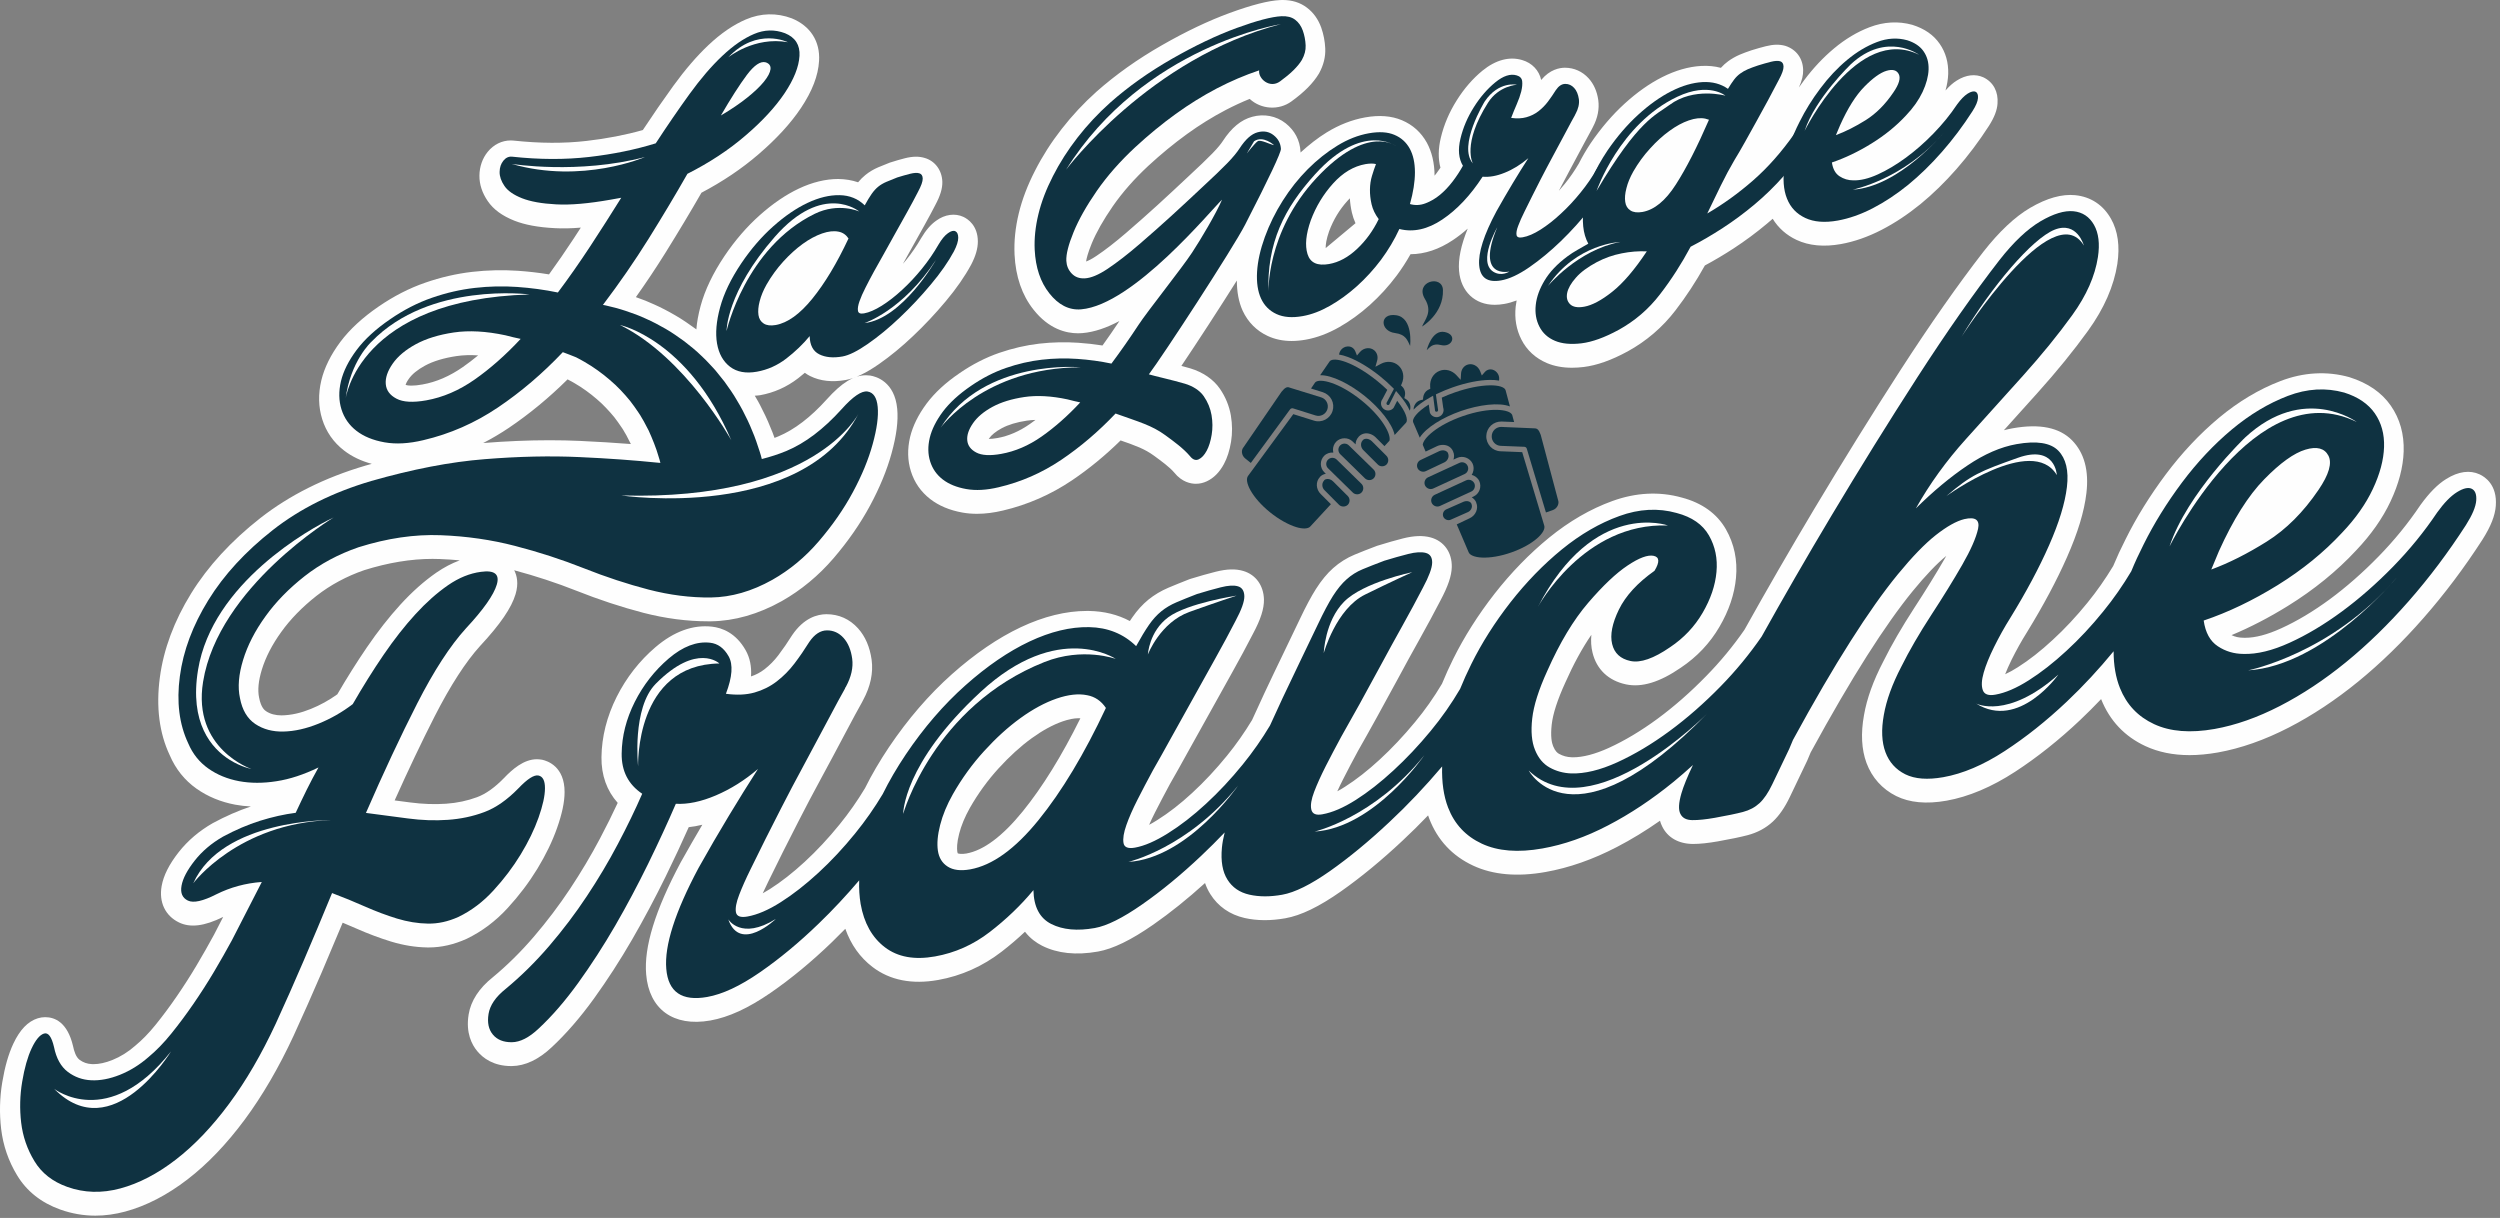 <?xml version="1.0" encoding="UTF-8"?>
<svg width="156px" height="76px" viewBox="0 0 156 76" version="1.1" xmlns="http://www.w3.org/2000/svg" xmlns:xlink="http://www.w3.org/1999/xlink">
    <rect x="0" y="0" width="156" height="76" fill="#808080" stroke="none"/>
    <title>Logo/La Gorge Fraîche / couleur Copy</title>
    <g id="Symbols" stroke="none" stroke-width="1" fill="none" fill-rule="evenodd">
        <g id="MENU" transform="translate(-23, -15)">
            <g id="Logo/La-Gorge-Fraîche-/-noir" transform="translate(23, 15)">
                <g id="Group-131">
                    <path d="M28.689,34.966 C28.194,35.147 27.707,35.403 27.229,35.732 C26.469,36.258 25.716,36.928 24.988,37.724 C24.273,38.508 23.569,39.406 22.894,40.394 C22.268,41.312 21.647,42.297 21.049,43.325 C20.534,43.695 19.978,44.002 19.392,44.239 C18.766,44.492 18.181,44.628 17.576,44.64 C17.183,44.64 16.864,44.554 16.602,44.378 C16.524,44.326 16.289,44.167 16.168,43.533 C16.069,43.07 16.125,42.484 16.337,41.79 C16.574,41.015 16.98,40.225 17.548,39.438 C18.121,38.637 18.862,37.878 19.75,37.18 C20.62,36.499 21.633,35.956 22.727,35.578 C24.214,35.111 25.648,34.874 26.99,34.874 C27.139,34.874 27.284,34.877 27.432,34.883 C27.854,34.899 28.274,34.926 28.689,34.966 M30.151,27.645 C30.696,27.364 31.227,27.05 31.744,26.703 C33.028,25.837 34.26,24.82 35.417,23.672 L35.495,23.715 C35.605,23.771 35.714,23.827 35.839,23.903 C36.086,24.048 36.328,24.199 36.571,24.377 C36.801,24.54 37.019,24.716 37.24,24.905 C37.442,25.074 37.632,25.258 37.81,25.445 C37.998,25.64 38.175,25.842 38.324,26.024 C38.481,26.232 38.635,26.435 38.821,26.719 C38.865,26.776 38.898,26.841 38.974,26.972 L39.035,27.075 C39.066,27.129 39.101,27.18 39.16,27.307 L39.366,27.708 C38.351,27.629 37.289,27.563 36.192,27.513 C35.577,27.485 34.943,27.471 34.289,27.471 C32.979,27.471 31.586,27.53 30.151,27.645 M29.861,54.959 C29.315,55.557 28.722,56.005 28.077,56.317 C27.62,56.523 27.188,56.624 26.703,56.624 L26.701,56.624 C26.193,56.616 25.658,56.528 25.117,56.363 C24.508,56.176 23.884,55.942 23.263,55.666 C22.574,55.361 21.86,55.069 21.14,54.797 C20.513,54.562 19.812,54.867 19.555,55.49 C18.968,56.922 18.381,58.315 17.8,59.674 C17.218,61.029 16.64,62.333 16.069,63.575 C15.219,65.407 14.28,67.021 13.279,68.373 C12.288,69.708 11.252,70.796 10.198,71.607 C9.182,72.391 8.162,72.924 7.168,73.192 C6.26,73.435 5.406,73.414 4.598,73.126 C3.951,72.894 3.492,72.543 3.192,72.045 C2.832,71.454 2.618,70.833 2.537,70.149 C2.451,69.412 2.47,68.67 2.591,67.943 C2.628,67.717 2.671,67.506 2.716,67.309 C2.922,67.626 3.172,67.897 3.466,68.12 C4.101,68.6 4.83,68.861 5.626,68.895 C6.35,68.927 7.121,68.786 7.924,68.467 C8.692,68.159 9.412,67.713 10.037,67.165 C10.584,66.712 11.121,66.16 11.631,65.528 C12.119,64.925 12.602,64.276 13.065,63.601 C13.538,62.914 13.987,62.212 14.403,61.514 C14.818,60.814 15.197,60.148 15.554,59.489 L17.423,55.846 C17.629,55.445 17.603,54.963 17.356,54.586 C17.108,54.209 16.679,54 16.229,54.029 C15.078,54.113 13.981,54.407 12.957,54.912 C13.002,54.851 13.05,54.786 13.104,54.717 C13.466,54.256 13.939,53.858 14.482,53.546 C15.186,53.167 15.89,52.865 16.575,52.649 C17.272,52.43 17.951,52.278 18.591,52.196 C19.013,52.141 19.379,51.873 19.559,51.486 C19.786,50.997 20.011,50.527 20.233,50.077 C20.453,49.634 20.689,49.188 20.939,48.738 C21.205,48.263 21.133,47.669 20.762,47.272 C20.388,46.874 19.801,46.767 19.316,47.004 C18.515,47.394 17.753,47.645 17.044,47.754 C16.352,47.864 15.701,47.863 15.127,47.758 C14.573,47.653 14.104,47.461 13.694,47.173 C13.327,46.914 13.059,46.576 12.852,46.093 C12.396,45.128 12.255,43.954 12.437,42.605 C12.623,41.195 13.162,39.762 14.039,38.342 C14.932,36.901 16.185,35.541 17.766,34.301 C19.339,33.067 21.266,32.109 23.483,31.455 C25.981,30.74 28.283,30.296 30.33,30.134 C32.385,29.968 34.324,29.925 36.079,30.007 C37.813,30.086 39.451,30.203 40.964,30.358 L41.088,30.367 C41.495,30.405 41.874,30.239 42.133,29.936 C42.393,29.633 42.491,29.222 42.399,28.833 C42.352,28.63 42.289,28.436 42.226,28.243 C42.197,28.153 42.168,28.064 42.12,27.903 C42.011,27.599 41.9,27.296 41.771,27.003 L41.595,26.602 C41.583,26.575 41.57,26.548 41.557,26.522 L41.388,26.208 C41.322,26.061 41.244,25.925 41.163,25.789 L41.085,25.658 C41,25.508 40.912,25.36 40.856,25.289 C40.685,25.025 40.498,24.775 40.259,24.459 C40.052,24.206 39.832,23.955 39.599,23.713 C39.33,23.433 39.078,23.195 38.838,22.995 C38.571,22.766 38.293,22.542 38.016,22.347 C37.747,22.149 37.451,21.958 37.109,21.758 C36.958,21.666 36.8,21.582 36.641,21.499 L36.513,21.432 C36.472,21.41 36.429,21.39 36.386,21.373 L36.217,21.307 C35.991,21.217 35.765,21.127 35.521,21.038 C35.058,20.872 34.543,20.994 34.203,21.352 C33.984,21.584 33.761,21.81 33.536,22.03 C33.718,21.726 33.764,21.354 33.655,21.009 C33.519,20.578 33.162,20.254 32.722,20.164 C32.448,20.107 32.154,20.037 31.778,19.939 C30.461,19.658 29.261,19.592 28.19,19.741 C28.709,19.603 29.231,19.503 29.747,19.445 C30.551,19.353 31.363,19.334 32.162,19.389 C32.969,19.444 33.77,19.553 34.545,19.713 C35.011,19.808 35.498,19.626 35.787,19.241 C36.484,18.308 37.181,17.315 37.858,16.283 C38.516,15.277 39.164,14.263 39.801,13.242 C40.061,12.823 40.052,12.289 39.778,11.88 C39.503,11.472 39.016,11.264 38.53,11.35 L37.871,11.468 C36.591,11.695 35.575,11.79 34.745,11.745 C33.811,11.697 33.285,11.557 33.011,11.448 C32.918,11.412 32.84,11.376 32.777,11.344 C34.224,11.448 35.601,11.422 36.89,11.272 C38.457,11.093 39.93,10.79 41.266,10.374 C41.542,10.289 41.779,10.11 41.938,9.868 C42.55,8.931 43.157,8.039 43.746,7.213 C43.672,7.611 43.793,8.031 44.09,8.329 C44.228,8.468 44.391,8.567 44.567,8.627 C43.88,9.111 43.129,9.561 42.319,9.97 C42.1,10.08 41.919,10.252 41.798,10.466 C41.092,11.708 40.309,13.018 39.406,14.471 C38.561,15.822 37.624,17.18 36.616,18.51 C36.359,18.849 36.291,19.297 36.439,19.698 C36.586,20.099 36.928,20.396 37.342,20.486 C37.394,20.497 37.448,20.506 37.477,20.508 C37.911,20.605 38.289,20.708 38.646,20.827 C39.087,20.97 39.443,21.107 39.789,21.269 C40.146,21.428 40.507,21.613 40.903,21.843 C41.258,22.046 41.615,22.303 41.922,22.521 C42.232,22.762 42.588,23.045 42.935,23.383 C43.082,23.516 43.216,23.661 43.357,23.812 L43.468,23.93 C43.567,24.035 43.668,24.139 43.773,24.275 L44.173,24.768 L44.594,25.367 C44.677,25.481 44.746,25.601 44.816,25.719 L45.032,26.084 C45.096,26.191 45.16,26.297 45.224,26.424 C45.403,26.774 45.608,27.184 45.784,27.629 C45.933,27.97 46.053,28.335 46.179,28.721 L46.218,28.839 C46.251,28.937 46.275,29.036 46.317,29.2 C46.492,29.862 47.161,30.263 47.826,30.093 C48.451,29.932 49.006,29.75 49.524,29.534 C50.865,28.974 52.176,27.99 53.424,26.604 C53.441,26.585 53.458,26.566 53.475,26.547 C53.433,26.831 53.36,27.183 53.241,27.617 C53.004,28.481 52.622,29.403 52.107,30.36 C51.588,31.322 50.926,32.277 50.137,33.198 C49.387,34.073 48.522,34.791 47.572,35.329 C46.478,35.942 45.387,36.26 44.331,36.274 L44.19,36.275 C43.081,36.275 41.929,36.122 40.769,35.822 C39.498,35.491 38.187,35.06 36.872,34.538 C35.469,33.98 33.978,33.497 32.44,33.097 C30.878,32.691 29.223,32.452 27.526,32.389 C25.768,32.318 23.911,32.591 21.954,33.207 C20.565,33.685 19.311,34.359 18.222,35.212 C17.147,36.056 16.242,36.988 15.534,37.976 C14.808,38.984 14.279,40.02 13.963,41.057 C13.625,42.166 13.55,43.177 13.735,44.031 C13.94,45.111 14.439,45.925 15.221,46.453 C15.898,46.906 16.69,47.136 17.576,47.136 L17.708,47.134 C18.538,47.116 19.417,46.921 20.321,46.555 C21.186,46.204 22.001,45.737 22.745,45.168 C22.876,45.068 22.986,44.943 23.067,44.8 C23.674,43.746 24.305,42.739 24.942,41.806 C25.55,40.915 26.182,40.109 26.818,39.412 C27.419,38.755 28.031,38.209 28.637,37.789 C28.785,37.687 28.933,37.596 29.081,37.518 C28.849,37.814 28.543,38.175 28.139,38.609 C27.08,39.775 25.993,41.445 24.906,43.574 C23.866,45.616 22.78,47.935 21.679,50.465 C21.523,50.824 21.544,51.237 21.736,51.577 C21.927,51.919 22.268,52.15 22.655,52.201 C23.557,52.323 24.435,52.439 25.287,52.55 C26.215,52.673 27.138,52.703 28.011,52.642 C28.927,52.58 29.81,52.392 30.634,52.084 C31.202,51.872 31.763,51.551 32.313,51.12 C32.087,51.695 31.785,52.295 31.413,52.907 C30.977,53.622 30.456,54.313 29.861,54.959 M22.981,26.132 C22.73,25.937 22.568,25.708 22.474,25.408 C22.373,25.083 22.371,24.724 22.467,24.317 C22.548,23.977 22.709,23.614 22.949,23.233 C22.831,23.595 22.786,23.955 22.816,24.308 C22.884,25.126 23.356,25.806 24.137,26.217 C24.593,26.46 25.15,26.578 25.811,26.557 C25.201,26.675 24.661,26.695 24.191,26.61 C23.68,26.521 23.274,26.36 22.981,26.132 M25.504,23.648 C25.71,23.35 26.053,23.07 26.52,22.816 C27.033,22.538 27.696,22.337 28.488,22.219 C28.899,22.158 29.354,22.144 29.835,22.176 C29.52,22.437 29.204,22.679 28.888,22.899 C28.069,23.472 27.22,23.84 26.362,23.991 C26.1,24.039 25.87,24.063 25.677,24.063 C25.426,24.063 25.324,24.022 25.308,24.015 C25.329,23.943 25.381,23.823 25.504,23.648 M46.065,19.939 C46.069,19.986 46.075,20.031 46.082,20.076 C46.17,20.674 46.487,21.173 46.963,21.475 C47.276,21.677 47.64,21.785 48.047,21.794 C47.72,22.001 47.373,22.137 46.996,22.204 C46.63,22.268 46.368,22.193 46.29,22.133 C46.179,22.048 46.023,21.886 45.949,21.464 C45.879,21.056 45.919,20.544 46.065,19.939 M51.637,19.663 C51.926,19.307 52.212,18.913 52.495,18.484 C52.476,18.532 52.459,18.579 52.443,18.626 C52.283,19.082 52.235,19.479 52.295,19.847 C52.376,20.321 52.673,20.701 53.082,20.901 C52.625,21.183 52.402,21.242 52.337,21.254 C52.111,21.295 51.899,21.301 51.751,21.264 C51.75,21.243 51.748,21.217 51.748,21.185 C51.739,20.771 51.526,20.396 51.193,20.173 C51.341,20.015 51.489,19.845 51.637,19.663 M54.121,14.289 C54.505,14.232 54.839,13.999 55.027,13.658 C55.164,13.41 55.284,13.209 55.385,13.062 C55.396,13.048 55.405,13.034 55.416,13.02 L54.755,14.203 C54.55,14.568 54.352,14.925 54.162,15.269 C54.198,14.975 54.129,14.674 53.959,14.422 C53.931,14.38 53.902,14.339 53.872,14.299 C53.954,14.302 54.037,14.3 54.121,14.289 M33.533,54.209 C34.056,53.348 34.468,52.497 34.758,51.675 C35.074,50.783 35.228,50.049 35.23,49.43 C35.236,47.834 34.168,47.481 33.835,47.409 C33.752,47.392 33.592,47.376 33.507,47.376 C32.677,47.376 31.963,48.012 31.443,48.557 C30.873,49.143 30.311,49.543 29.771,49.743 C29.169,49.967 28.521,50.105 27.841,50.152 C27.125,50.202 26.377,50.176 25.607,50.074 C25.284,50.033 24.956,49.99 24.626,49.946 C25.476,48.05 26.311,46.294 27.117,44.712 C28.102,42.781 29.062,41.294 29.963,40.303 C31.217,38.956 31.918,37.929 32.171,37.076 C32.37,36.411 32.259,35.92 32.086,35.584 C33.431,35.944 34.732,36.372 35.96,36.859 C37.368,37.418 38.777,37.883 40.149,38.24 C41.513,38.592 42.871,38.77 44.19,38.77 L44.362,38.77 C45.836,38.751 47.323,38.326 48.786,37.507 C49.992,36.823 51.08,35.922 52.02,34.827 C52.924,33.772 53.689,32.668 54.292,31.548 C54.896,30.427 55.348,29.327 55.635,28.283 C55.942,27.169 56.057,26.264 55.987,25.514 C55.827,23.809 54.662,23.492 54.302,23.435 C54.24,23.426 54.102,23.415 54.039,23.415 C53.277,23.415 52.518,23.883 51.58,24.932 C50.582,26.039 49.57,26.812 48.572,27.229 C48.494,27.261 48.413,27.293 48.331,27.325 C48.252,27.1 48.168,26.878 48.074,26.667 C47.878,26.165 47.637,25.682 47.438,25.296 C47.355,25.128 47.259,24.964 47.162,24.802 L47.098,24.692 C47.209,24.681 47.316,24.682 47.429,24.661 C48.291,24.508 49.09,24.153 49.804,23.603 C49.947,23.492 50.086,23.379 50.222,23.263 C50.339,23.35 50.451,23.415 50.55,23.465 C51.179,23.779 51.932,23.863 52.775,23.711 C53.367,23.605 54.044,23.279 54.849,22.718 C55.559,22.224 56.276,21.633 56.975,20.968 C57.673,20.31 58.36,19.581 59.012,18.801 C59.677,18.008 60.211,17.24 60.606,16.504 C60.883,15.972 61.018,15.503 61.018,15.063 C61.011,14.068 60.395,13.667 60.124,13.537 C59.595,13.288 58.959,13.375 58.417,13.772 C58.076,14.012 57.768,14.37 57.467,14.881 C57.204,15.34 56.895,15.791 56.547,16.22 C56.478,16.304 56.411,16.385 56.342,16.464 C56.529,16.129 56.722,15.781 56.921,15.425 L57.672,14.08 C57.929,13.619 58.163,13.184 58.36,12.8 C58.675,12.211 58.811,11.765 58.802,11.345 C58.782,10.633 58.351,10.049 57.717,9.861 C57.356,9.748 56.962,9.75 56.463,9.875 C56.196,9.944 55.908,10.024 55.526,10.147 C55.241,10.257 55.001,10.355 54.804,10.439 C54.51,10.564 54.242,10.725 54.003,10.918 C53.842,11.048 53.689,11.201 53.545,11.375 C53.167,11.246 52.754,11.175 52.306,11.169 C51.52,11.169 50.693,11.37 49.847,11.768 C49.037,12.15 48.216,12.709 47.409,13.429 C46.607,14.142 45.866,14.999 45.207,15.978 C44.489,17.047 43.989,18.094 43.718,19.09 C43.577,19.612 43.488,20.098 43.453,20.556 C43.436,20.544 43.42,20.531 43.405,20.519 C43.026,20.248 42.596,19.939 42.138,19.678 C41.673,19.407 41.234,19.181 40.815,18.995 C40.471,18.835 40.095,18.684 39.679,18.541 C40.325,17.631 40.938,16.712 41.51,15.796 C42.355,14.438 43.096,13.202 43.771,12.026 C45.099,11.327 46.29,10.524 47.315,9.641 C48.44,8.677 49.336,7.703 49.977,6.744 C50.685,5.683 51.056,4.721 51.11,3.803 C51.183,2.585 50.572,1.62 49.404,1.143 C48.463,0.789 47.476,0.814 46.549,1.211 C45.772,1.54 44.982,2.081 44.203,2.817 C43.478,3.501 42.74,4.36 42.009,5.367 C41.392,6.219 40.756,7.142 40.113,8.115 C39.036,8.421 37.858,8.649 36.606,8.793 C35.207,8.955 33.698,8.95 32.045,8.773 C32.008,8.769 31.913,8.764 31.875,8.764 C31.317,8.764 30.804,9.017 30.43,9.478 C30.101,9.885 29.923,10.397 29.916,10.957 C29.91,11.5 30.085,12.037 30.435,12.548 C30.787,13.066 31.331,13.466 32.101,13.772 C32.763,14.032 33.585,14.184 34.614,14.237 C35.098,14.265 35.643,14.254 36.243,14.203 C36.09,14.44 35.937,14.675 35.783,14.91 C35.282,15.672 34.771,16.414 34.258,17.122 C33.624,17.018 32.978,16.943 32.332,16.898 C31.382,16.833 30.418,16.855 29.466,16.964 C28.487,17.077 27.498,17.304 26.534,17.64 C25.546,17.98 24.571,18.48 23.635,19.122 C22.63,19.809 21.825,20.551 21.242,21.328 C20.641,22.134 20.24,22.943 20.05,23.739 C19.85,24.586 19.869,25.399 20.105,26.156 C20.352,26.945 20.81,27.604 21.466,28.11 C21.948,28.484 22.529,28.764 23.198,28.944 C23.063,28.981 22.928,29.019 22.793,29.058 C20.264,29.803 18.059,30.905 16.238,32.333 C14.426,33.755 12.977,35.333 11.93,37.025 C10.866,38.747 10.208,40.513 9.975,42.274 C9.728,44.108 9.942,45.753 10.589,47.12 C10.957,47.985 11.522,48.691 12.268,49.217 C12.964,49.706 13.771,50.041 14.673,50.211 C14.991,50.27 15.32,50.308 15.655,50.324 C14.877,50.582 14.087,50.927 13.281,51.362 C12.431,51.847 11.717,52.456 11.153,53.171 C10.552,53.938 10.204,54.631 10.087,55.286 C9.907,56.295 10.312,57.146 11.167,57.56 C11.87,57.902 12.743,57.8 13.926,57.216 L13.359,58.319 C13.03,58.927 12.665,59.567 12.269,60.236 C11.884,60.885 11.464,61.54 11.022,62.182 C10.594,62.805 10.151,63.401 9.704,63.954 C9.295,64.46 8.877,64.892 8.432,65.259 C7.992,65.646 7.51,65.945 7.006,66.147 C6.579,66.317 6.186,66.403 5.841,66.403 L5.737,66.401 C5.438,66.388 5.19,66.3 4.96,66.128 C4.736,65.956 4.624,65.594 4.559,65.282 C4.209,63.785 3.418,63.471 2.816,63.471 C2.663,63.471 2.511,63.495 2.356,63.542 C1.739,63.736 1.24,64.255 0.829,65.131 C0.529,65.775 0.304,66.559 0.142,67.527 C-0.019,68.488 -0.044,69.468 0.071,70.442 C0.193,71.478 0.53,72.455 1.069,73.342 C1.668,74.334 2.576,75.053 3.766,75.477 C4.471,75.729 5.206,75.857 5.951,75.857 C6.559,75.857 7.184,75.771 7.81,75.603 C9.122,75.249 10.434,74.572 11.709,73.588 C12.945,72.638 14.143,71.385 15.271,69.864 C16.373,68.376 17.399,66.615 18.323,64.625 C18.904,63.36 19.489,62.038 20.081,60.662 C20.513,59.652 20.947,58.623 21.383,57.576 C21.679,57.698 21.973,57.823 22.261,57.951 C22.972,58.265 23.689,58.534 24.394,58.751 C25.159,58.985 25.922,59.109 26.657,59.12 C26.664,59.121 26.747,59.121 26.754,59.121 C27.533,59.121 28.32,58.944 29.124,58.58 C30.074,58.122 30.937,57.472 31.688,56.65 C32.389,55.887 33.009,55.066 33.533,54.209" id="Fill-1" fill="#FEFEFE"></path>
                    <path d="M70.33,23.675 C70.364,23.63 70.398,23.584 70.432,23.539 C70.424,23.684 70.443,23.831 70.488,23.975 C70.611,24.362 70.912,24.665 71.298,24.788 C71.436,24.831 71.758,24.912 72.146,25.008 C72.602,25.121 73.162,25.259 73.566,25.379 C73.834,25.459 74.016,25.586 74.077,25.674 C74.224,25.889 74.317,26.111 74.357,26.345 C74.401,26.611 74.407,26.867 74.374,27.11 C74.068,26.855 73.746,26.62 73.432,26.39 C72.581,25.767 71.796,25.493 70.709,25.113 L70.011,24.867 C69.875,24.818 69.733,24.795 69.593,24.795 C69.259,24.795 68.931,24.93 68.693,25.182 C68.671,25.205 68.649,25.228 68.627,25.251 C68.62,25.157 68.603,25.063 68.574,24.971 C68.436,24.541 68.08,24.218 67.64,24.126 C67.414,24.08 67.171,24.022 66.852,23.939 C66.702,23.907 66.553,23.879 66.407,23.853 C66.644,23.854 66.88,23.863 67.12,23.879 C67.79,23.924 68.45,24.016 69.081,24.148 C69.551,24.25 70.039,24.064 70.33,23.675 M67.407,11.434 C66.807,12.301 66.344,13.095 65.999,13.847 C66.162,13.191 66.429,12.502 66.795,11.791 C67.176,11.04 67.649,10.299 68.203,9.587 C68.761,8.871 69.389,8.198 70.065,7.593 C71.131,6.648 72.366,5.772 73.733,4.991 C75.101,4.208 76.395,3.59 77.581,3.156 C79.062,2.615 79.736,2.511 80.057,2.472 C80.064,2.477 80.084,2.504 80.105,2.563 C80.171,2.746 80.207,2.931 80.215,3.132 C80.217,3.189 80.189,3.273 80.157,3.332 C80.09,3.443 79.935,3.648 79.592,3.943 C79.527,3.844 79.448,3.754 79.356,3.676 C79.025,3.395 78.574,3.307 78.163,3.445 C77.216,3.762 76.267,4.166 75.341,4.648 C74.414,5.133 73.497,5.703 72.613,6.342 C71.718,6.991 70.83,7.72 69.973,8.512 C68.97,9.443 68.107,10.426 67.407,11.434 M77.426,11.321 C77.742,10.999 77.997,10.704 78.199,10.43 C77.981,10.893 77.698,11.468 77.354,12.15 C77.277,11.99 77.164,11.846 77.02,11.728 C77.171,11.58 77.306,11.445 77.426,11.321 M82.757,17.991 C82.621,18.079 82.483,18.163 82.346,18.241 C81.895,18.497 81.459,18.664 81.049,18.736 C80.885,18.766 80.733,18.781 80.598,18.781 C80.417,18.781 80.268,18.754 80.15,18.699 C79.983,18.621 79.877,18.514 79.798,18.343 C79.685,18.093 79.637,17.724 79.662,17.278 C79.694,16.736 79.832,16.125 80.073,15.462 C80.133,15.297 80.198,15.133 80.266,14.971 C80.206,15.517 80.244,16.013 80.386,16.468 C80.707,17.496 81.557,18.078 82.757,17.991 M82.723,15.481 C82.718,15.27 82.759,14.933 82.938,14.426 C83.208,13.704 83.584,13.081 84.091,12.522 C84.138,12.47 84.185,12.422 84.231,12.374 C84.248,12.667 84.29,12.967 84.359,13.269 C84.411,13.493 84.485,13.713 84.583,13.928 M86.785,11.566 C86.855,11.333 86.926,11.122 86.999,10.928 C87.011,10.901 87.02,10.873 87.029,10.845 C87.031,10.89 87.032,10.938 87.032,10.987 C87.032,11.459 86.943,12.012 86.769,12.631 C86.767,12.635 86.767,12.638 86.766,12.642 C86.724,12.444 86.706,12.26 86.71,12.077 C86.711,11.896 86.734,11.732 86.785,11.566 M92.323,9.18 C92.451,8.637 92.679,8.103 93.003,7.591 C93.014,7.573 93.026,7.553 93.038,7.535 C93.026,7.777 93.085,8.02 93.211,8.234 C93.404,8.562 93.737,8.782 94.112,8.832 C94.655,8.907 95.136,8.878 95.569,8.755 C95.825,8.683 96.065,8.585 96.291,8.462 C96.191,8.649 96.088,8.84 95.983,9.035 C95.537,8.77 94.963,8.807 94.555,9.152 C94.173,9.472 93.791,9.71 93.408,9.862 C93.138,9.971 92.9,10.026 92.701,10.026 L92.611,10.022 C92.573,10.019 92.535,10.017 92.497,10.017 C92.457,10.017 92.417,10.019 92.379,10.022 C92.364,9.994 92.349,9.967 92.332,9.939 C92.219,9.751 92.265,9.423 92.323,9.18 M93.523,16.489 C93.535,16.328 93.577,16.093 93.679,15.768 C93.823,15.95 94.012,16.093 94.231,16.187 C93.919,16.363 93.687,16.448 93.523,16.489 M100.159,12.259 C100.127,12.528 100.132,12.779 100.167,13.012 C100.252,13.61 100.567,14.111 101.055,14.423 C101.268,14.561 101.506,14.654 101.764,14.702 C101.49,14.727 101.214,14.768 100.94,14.822 C100.707,14.868 100.478,14.925 100.251,14.995 C100.23,14.941 100.207,14.891 100.179,14.84 C100.051,14.607 99.99,14.257 100.003,13.827 C100.013,13.488 99.885,13.168 99.662,12.932 C99.832,12.717 99.997,12.494 100.159,12.259 M105.595,12.434 C105.727,12.231 105.858,12.018 105.989,11.792 L105.396,13.021 C105.208,13.415 105.24,13.87 105.465,14.227 C105.28,14.33 105.096,14.429 104.912,14.523 C104.686,14.639 104.503,14.82 104.382,15.045 C104.25,15.291 104.115,15.534 103.975,15.773 C103.958,15.632 103.917,15.492 103.85,15.361 C103.649,14.96 103.248,14.698 102.801,14.677 C102.793,14.677 102.786,14.677 102.778,14.676 C103.838,14.457 104.784,13.701 105.595,12.434 M107.762,8.209 C107.904,7.881 107.899,7.508 107.749,7.184 C107.722,7.127 107.692,7.073 107.658,7.022 C107.794,7.038 107.934,7.033 108.07,7.003 C108.408,6.929 108.7,6.718 108.875,6.419 C108.985,6.235 109.089,6.08 109.176,5.964 C109.182,5.957 109.186,5.95 109.191,5.945 C108.963,6.366 108.73,6.789 108.498,7.208 C108.245,7.658 108.003,8.092 107.775,8.508 C107.554,8.907 107.351,9.257 107.151,9.579 C107.137,9.605 107.121,9.631 107.105,9.658 C107.319,9.206 107.537,8.725 107.762,8.209 M112.912,9.378 C112.963,9.305 113.008,9.225 113.044,9.142 C113.123,8.954 113.209,8.763 113.306,8.562 C113.28,8.854 113.359,9.149 113.529,9.392 C113.186,9.661 112.999,10.102 113.065,10.555 C113.204,11.517 113.696,12.024 114.085,12.28 C114.355,12.457 114.642,12.583 114.937,12.658 C114.769,12.705 114.603,12.744 114.44,12.773 C113.895,12.871 113.458,12.849 113.156,12.708 C112.903,12.59 112.746,12.426 112.644,12.166 C112.551,11.939 112.511,11.637 112.523,11.269 C112.536,10.922 112.403,10.595 112.174,10.356 C112.424,10.043 112.671,9.718 112.912,9.378 M64.271,26.453 C63.617,26.913 62.932,27.209 62.236,27.334 C62.028,27.37 61.847,27.389 61.698,27.389 C61.705,27.38 61.712,27.369 61.719,27.358 C61.872,27.137 62.136,26.924 62.502,26.725 C62.91,26.504 63.442,26.342 64.082,26.247 C64.251,26.223 64.43,26.207 64.616,26.202 C64.501,26.289 64.386,26.372 64.271,26.453 M59.566,29.167 C59.386,29.026 59.275,28.869 59.208,28.659 C59.161,28.504 59.143,28.338 59.158,28.156 C59.282,28.664 59.589,29.098 60.047,29.413 C59.854,29.348 59.693,29.266 59.566,29.167 M67.289,21.389 C66.485,21.333 65.664,21.352 64.849,21.444 C64.028,21.538 63.187,21.732 62.348,22.02 C61.499,22.314 60.666,22.742 59.875,23.287 C59.004,23.881 58.333,24.499 57.82,25.182 C57.302,25.879 56.956,26.582 56.789,27.274 C56.614,28.021 56.63,28.739 56.84,29.408 C57.058,30.106 57.464,30.69 58.049,31.143 C58.586,31.559 59.261,31.841 60.056,31.984 C60.346,32.036 60.652,32.062 60.966,32.062 C61.474,32.062 62.021,31.993 62.587,31.857 C64.123,31.497 65.571,30.862 66.894,29.972 C67.954,29.256 68.971,28.421 69.925,27.482 C70.888,27.819 71.424,28.008 72.018,28.442 C72.492,28.789 72.983,29.148 73.269,29.484 C73.756,30.096 74.325,30.188 74.621,30.188 C74.86,30.188 75.092,30.134 75.304,30.033 C75.736,29.832 76.095,29.471 76.372,28.958 C76.582,28.569 76.726,28.115 76.817,27.568 C76.904,27.038 76.9,26.488 76.806,25.924 C76.701,25.326 76.471,24.764 76.118,24.253 C75.719,23.674 75.066,23.225 74.276,22.986 C74.109,22.937 73.918,22.884 73.719,22.832 C74.7,21.374 76.086,19.247 77.18,17.505 C77.18,18.217 77.297,18.851 77.542,19.389 C77.87,20.099 78.414,20.645 79.107,20.965 C79.55,21.172 80.051,21.277 80.598,21.277 C80.878,21.277 81.176,21.249 81.481,21.195 C82.168,21.073 82.87,20.811 83.567,20.415 C84.227,20.041 84.871,19.575 85.482,19.027 C86.086,18.484 86.647,17.87 87.154,17.194 C87.474,16.764 87.76,16.319 88.016,15.863 C88.904,15.859 89.796,15.561 90.667,14.978 C90.981,14.768 91.288,14.53 91.586,14.265 C91.162,15.305 90.983,16.176 91.046,16.905 C91.157,18.19 92.028,19.02 93.27,19.02 C93.452,19.02 93.652,19.003 93.864,18.966 C94.117,18.921 94.373,18.849 94.638,18.749 C94.613,18.877 94.592,19.005 94.579,19.131 C94.498,19.877 94.619,20.57 94.936,21.189 C95.27,21.851 95.823,22.358 96.529,22.656 C96.985,22.849 97.51,22.947 98.091,22.947 C98.32,22.947 98.561,22.932 98.821,22.901 C99.655,22.797 100.552,22.478 101.572,21.924 C102.738,21.283 103.74,20.423 104.547,19.371 C105.215,18.503 105.833,17.561 106.385,16.565 C106.98,16.246 107.579,15.891 108.172,15.505 C108.893,15.034 109.598,14.512 110.263,13.954 C110.382,13.854 110.498,13.754 110.616,13.651 C110.968,14.225 111.475,14.675 112.105,14.97 C112.878,15.333 113.811,15.421 114.877,15.229 C115.704,15.081 116.557,14.783 117.409,14.344 C118.237,13.916 119.028,13.392 119.836,12.738 C120.612,12.103 121.369,11.364 122.086,10.546 C122.81,9.721 123.489,8.818 124.108,7.856 C124.447,7.324 124.619,6.875 124.645,6.464 C124.705,5.729 124.385,5.12 123.761,4.824 C123.258,4.6 122.683,4.662 122.107,5.023 C121.868,5.172 121.637,5.374 121.399,5.647 C121.5,5.294 121.556,4.948 121.568,4.609 C121.588,3.899 121.408,3.266 121.036,2.733 C120.657,2.184 120.096,1.789 119.325,1.548 C118.459,1.308 117.549,1.359 116.669,1.695 C115.895,1.988 115.146,2.435 114.445,3.022 C113.772,3.582 113.143,4.251 112.577,5.008 C112.464,5.158 112.356,5.308 112.25,5.46 C112.445,5.031 112.528,4.681 112.516,4.363 C112.501,3.655 112.092,3.085 111.413,2.864 C111.056,2.76 110.657,2.765 110.187,2.885 C109.919,2.952 109.63,3.033 109.299,3.136 C109.014,3.23 108.769,3.323 108.547,3.417 C108.291,3.529 108.051,3.666 107.837,3.822 C107.674,3.941 107.523,4.078 107.383,4.233 C106.996,4.131 106.598,4.091 106.149,4.115 C105.363,4.16 104.544,4.396 103.713,4.817 C102.926,5.215 102.136,5.772 101.37,6.473 C100.614,7.164 99.907,7.986 99.264,8.929 C98.988,9.342 98.733,9.778 98.52,10.202 C98.257,10.654 97.962,11.081 97.639,11.477 C97.519,11.625 97.397,11.769 97.271,11.909 C97.496,11.473 97.738,11.017 97.993,10.546 C98.276,10.022 98.548,9.518 98.798,9.041 C99.043,8.579 99.222,8.248 99.337,8.046 C99.359,8.006 99.38,7.967 99.398,7.926 C99.694,7.367 99.808,6.804 99.732,6.241 C99.653,5.694 99.448,5.238 99.129,4.886 C98.742,4.461 98.221,4.226 97.647,4.226 C97.314,4.229 96.711,4.333 96.17,4.99 C96.037,4.388 95.6,3.928 94.984,3.748 C94.196,3.511 93.334,3.733 92.502,4.412 C91.899,4.907 91.361,5.528 90.903,6.257 C90.433,7 90.098,7.788 89.906,8.601 C89.743,9.284 89.737,9.908 89.884,10.466 C89.808,10.579 89.727,10.693 89.643,10.804 C89.6,10.859 89.558,10.911 89.517,10.962 C89.512,10.172 89.35,9.482 89.036,8.905 C88.679,8.26 88.153,7.786 87.477,7.502 C86.831,7.229 86.065,7.169 85.191,7.325 C84.369,7.471 83.56,7.787 82.787,8.262 C82.22,8.608 81.677,9.042 81.152,9.518 C81.152,9.5 81.153,9.483 81.152,9.465 C81.115,8.759 80.797,8.148 80.222,7.691 C79.633,7.229 78.871,7.087 78.139,7.288 C77.445,7.473 76.844,7.969 76.297,8.81 C76.207,8.95 76.022,9.195 75.651,9.575 C75.316,9.919 74.823,10.393 74.177,10.99 C73.477,11.648 72.829,12.25 72.228,12.799 C71.63,13.344 70.975,13.925 70.266,14.536 C69.586,15.121 68.957,15.608 68.402,15.979 C68.106,16.176 67.902,16.272 67.772,16.318 C67.796,16.145 67.875,15.803 68.121,15.199 C68.405,14.506 68.851,13.719 69.444,12.862 C70.041,12.002 70.788,11.155 71.657,10.347 C72.439,9.625 73.25,8.958 74.065,8.367 C74.851,7.798 75.667,7.291 76.487,6.863 C76.979,6.607 77.478,6.375 77.98,6.171 C78.689,6.826 79.797,6.904 80.586,6.328 C81.385,5.749 81.94,5.193 82.303,4.589 C82.589,4.074 82.721,3.543 82.695,3.015 C82.675,2.576 82.592,2.144 82.446,1.725 C82.257,1.2 81.952,0.776 81.544,0.472 C81.131,0.159 80.625,-0 80.042,-0 L79.877,0.004 C79.141,0.042 78.112,0.306 76.731,0.81 C75.414,1.292 73.991,1.969 72.504,2.822 C70.99,3.687 69.617,4.662 68.416,5.726 C67.626,6.434 66.896,7.215 66.247,8.049 C65.594,8.887 65.035,9.764 64.586,10.65 C64.12,11.556 63.778,12.455 63.57,13.321 C63.357,14.201 63.269,15.063 63.308,15.885 C63.375,17.261 63.773,18.418 64.488,19.318 C65.45,20.54 66.53,20.797 67.267,20.797 C67.356,20.797 67.447,20.793 67.537,20.786 C68.278,20.726 69.056,20.454 69.851,20.033 C69.5,20.561 69.148,21.071 68.796,21.559 C68.302,21.48 67.797,21.424 67.289,21.389" id="Fill-3" fill="#FEFEFE"></path>
                    <path d="M145.584,40.594 C144.316,41.629 143.003,42.5 141.683,43.18 C140.398,43.842 139.145,44.285 137.961,44.496 C137.483,44.581 137.033,44.624 136.625,44.624 L136.624,44.624 C135.964,44.624 135.391,44.512 134.919,44.292 C134.203,43.959 133.714,43.441 133.42,42.708 C133.218,42.203 133.114,41.586 133.113,40.875 C133.112,40.349 132.782,39.879 132.288,39.702 C132.152,39.653 132.011,39.63 131.87,39.63 C131.852,39.63 131.834,39.63 131.816,39.631 C131.939,39.483 132.063,39.336 132.182,39.186 C132.85,38.37 133.474,37.476 134.038,36.529 C134.071,36.476 134.098,36.42 134.122,36.363 C134.334,35.847 134.577,35.316 134.854,34.773 C135.463,33.544 136.228,32.308 137.132,31.098 C138.022,29.911 139.003,28.867 140.046,27.996 C141.054,27.155 142.109,26.522 143.186,26.11 C144.128,25.749 145.099,25.708 145.894,25.928 C146.487,26.114 146.899,26.382 147.15,26.741 C147.407,27.113 147.525,27.555 147.508,28.09 C147.485,28.727 147.29,29.444 146.924,30.22 C146.544,31.03 145.972,31.839 145.213,32.636 C144.161,33.768 142.897,34.795 141.459,35.686 C139.996,36.593 138.528,37.296 137.099,37.777 C136.528,37.968 136.177,38.542 136.263,39.139 C136.424,40.26 136.906,41.091 137.692,41.607 C138.368,42.057 139.134,42.288 139.936,42.291 L140.103,42.294 C141.086,42.294 142.183,42.022 143.36,41.486 C144.501,40.968 145.673,40.27 146.843,39.41 C147.014,39.284 147.184,39.156 147.352,39.024 C146.771,39.584 146.179,40.108 145.584,40.594 M124.394,46.062 C123.208,46.834 122.076,47.319 121.032,47.505 C120.326,47.631 119.762,47.604 119.425,47.435 C119.111,47.28 118.919,47.064 118.797,46.737 C118.644,46.325 118.631,45.765 118.757,45.064 C118.894,44.282 119.218,43.393 119.735,42.401 C120.203,41.457 120.807,40.415 121.527,39.306 C122.272,38.166 122.934,37.093 123.495,36.118 C124.099,35.069 124.469,34.217 124.627,33.501 C124.791,32.732 124.55,32.228 124.32,31.942 C124.137,31.714 123.715,31.332 122.95,31.332 C122.744,31.332 122.523,31.359 122.256,31.42 C122.111,31.456 121.962,31.504 121.809,31.562 C122.36,31.096 122.904,30.682 123.436,30.324 C124.346,29.711 125.219,29.327 126.032,29.182 C126.347,29.126 126.631,29.097 126.87,29.097 C127.383,29.097 127.52,29.221 127.53,29.231 C127.798,29.504 127.767,30.13 127.726,30.479 C127.621,31.366 127.278,32.47 126.708,33.762 C126.115,35.105 125.328,36.579 124.374,38.131 C123.997,38.732 123.637,39.376 123.302,40.05 C122.957,40.749 122.717,41.347 122.569,41.874 C122.361,42.604 122.353,43.213 122.537,43.717 C122.783,44.421 123.43,44.86 124.227,44.86 C124.375,44.86 124.536,44.846 124.707,44.814 C125.497,44.676 126.326,44.326 127.242,43.744 C127.457,43.608 127.673,43.462 127.89,43.307 C126.753,44.364 125.578,45.29 124.394,46.062 M118.453,31.346 C118.148,31.887 118.287,32.571 118.777,32.95 C118.955,33.087 119.159,33.17 119.369,33.198 C118.781,33.742 118.147,34.43 117.45,35.281 C116.52,36.416 115.497,37.863 114.406,39.581 C113.316,41.294 112.095,43.389 110.775,45.81 C110.755,45.847 110.737,45.885 110.721,45.924 L109.448,48.649 C109.216,49.135 109.026,49.352 108.938,49.435 C108.806,49.558 108.641,49.642 108.422,49.699 C108.049,49.798 107.493,49.913 106.77,50.042 C106.519,50.087 106.293,50.119 106.082,50.14 C106.086,50.127 106.089,50.113 106.093,50.1 C106.204,49.718 106.422,49.185 106.743,48.514 C106.998,47.977 106.842,47.332 106.366,46.975 C105.889,46.618 105.23,46.649 104.789,47.05 C104.405,47.399 104.02,47.735 103.635,48.051 C102.36,49.091 101.054,49.96 99.75,50.637 C98.489,51.294 97.231,51.738 96.008,51.955 C94.76,52.176 93.733,52.107 92.971,51.751 C92.25,51.415 91.783,50.916 91.501,50.179 C91.288,49.622 91.189,48.923 91.212,48.101 C91.228,47.571 90.909,47.091 90.416,46.9 C90.302,46.856 90.185,46.83 90.068,46.821 C90.114,46.766 90.158,46.712 90.203,46.657 C90.929,45.784 91.588,44.844 92.164,43.86 C92.193,43.809 92.219,43.755 92.243,43.701 C92.457,43.178 92.672,42.698 92.905,42.23 C93.514,41.001 94.29,39.777 95.214,38.594 C96.138,37.413 97.153,36.367 98.23,35.488 C99.269,34.642 100.352,34.011 101.454,33.612 C102.438,33.254 103.347,33.194 104.289,33.457 C104.913,33.62 105.324,33.887 105.544,34.271 C105.806,34.731 105.907,35.237 105.853,35.819 C105.793,36.471 105.559,37.153 105.153,37.849 C104.75,38.54 104.197,39.124 103.494,39.595 C102.586,40.221 102.135,40.272 101.977,40.263 C101.85,40.236 101.81,40.203 101.787,40.13 C101.756,40.004 101.727,39.627 102.118,38.825 C102.444,38.157 103.057,37.501 103.938,36.878 C104.078,36.779 104.194,36.653 104.284,36.507 C104.445,36.241 104.933,35.434 104.572,34.604 C104.37,34.138 103.95,33.809 103.422,33.701 C102.7,33.551 101.889,33.795 100.859,34.485 C100.043,35.027 99.154,35.863 98.143,37.039 C97.15,38.195 96.228,39.724 95.409,41.571 C94.806,42.891 94.462,43.991 94.359,44.932 C94.242,45.96 94.328,46.804 94.619,47.51 C94.937,48.289 95.431,48.868 96.084,49.226 C96.658,49.546 97.295,49.722 97.989,49.749 L98.154,49.752 C99.135,49.752 100.231,49.48 101.414,48.943 C102.563,48.42 103.734,47.721 104.891,46.869 C106.04,46.023 107.169,45.035 108.24,43.934 C109.22,42.934 110.125,41.837 110.929,40.676 C110.951,40.642 110.972,40.608 110.991,40.573 C112.35,38.133 113.809,35.606 115.325,33.065 C117.097,30.105 118.897,27.205 120.676,24.449 C122.48,21.657 124.178,19.234 125.718,17.25 C126.505,16.243 127.25,15.529 127.928,15.129 C128.625,14.721 129.024,14.673 129.246,14.663 C129.389,14.678 129.471,14.713 129.569,14.889 C129.712,15.143 129.747,15.558 129.667,16.086 C129.514,17.073 129.051,18.108 128.288,19.166 C127.444,20.337 126.439,21.573 125.3,22.839 L121.724,26.813 C120.446,28.234 119.346,29.759 118.453,31.346 M82.26,53.571 C80.955,54.488 80.187,54.769 79.772,54.842 C79.184,54.946 78.66,54.949 78.214,54.848 C77.857,54.768 77.717,54.609 77.623,54.457 C77.472,54.219 77.417,53.792 77.466,53.254 C77.486,53.038 77.533,52.782 77.606,52.49 C77.744,51.941 77.498,51.368 77.006,51.093 C76.839,50.999 76.657,50.948 76.475,50.938 C77.17,50.264 77.847,49.524 78.493,48.73 C79.149,47.922 79.754,47.056 80.294,46.157 C80.318,46.115 80.34,46.074 80.359,46.03 C80.629,45.436 80.89,44.864 81.142,44.328 C81.544,43.474 81.922,42.675 82.287,41.925 L83.353,39.706 C83.678,39.018 83.966,38.476 84.203,38.101 C84.42,37.763 84.633,37.5 84.836,37.319 C85.031,37.146 85.242,37.015 85.484,36.914 C85.842,36.766 86.28,36.593 86.724,36.422 C87.097,36.308 87.451,36.205 87.787,36.114 C87.754,36.18 87.717,36.251 87.677,36.326 C87.303,37.047 86.888,37.822 86.426,38.646 C85.955,39.488 85.495,40.327 85.046,41.164 C84.595,41.995 84.157,42.797 83.73,43.572 C83.305,44.344 82.925,45.018 82.582,45.621 C82.24,46.251 81.912,46.87 81.605,47.476 C81.278,48.119 81.024,48.682 80.827,49.2 C80.555,49.913 80.479,50.512 80.599,51.04 C80.783,51.82 81.437,52.323 82.266,52.323 C82.401,52.323 82.549,52.309 82.707,52.281 C83.45,52.15 84.225,51.835 85.076,51.317 C84.117,52.172 83.172,52.928 82.26,53.571 M71.964,41.161 C72.244,40.654 72.489,40.245 72.698,39.944 C72.863,39.705 73.042,39.507 73.222,39.359 C73.409,39.208 73.627,39.078 73.87,38.975 C74.202,38.834 74.602,38.671 75.072,38.49 C75.426,38.381 75.765,38.283 76.087,38.195 C76.054,38.262 76.018,38.332 75.976,38.409 C75.604,39.131 75.189,39.903 74.729,40.727 L73.333,43.235 C72.865,44.072 72.415,44.879 71.984,45.658 C71.559,46.43 71.182,47.103 70.834,47.709 C70.492,48.34 70.168,48.958 69.859,49.565 C69.532,50.209 69.275,50.797 69.097,51.31 C68.857,51.987 68.781,52.555 68.863,53.04 C68.996,53.856 69.672,54.405 70.543,54.405 C70.683,54.405 70.841,54.391 71.013,54.361 C71.735,54.233 72.51,53.912 73.38,53.382 C72.423,54.242 71.471,55.003 70.542,55.652 C69.22,56.573 68.471,56.85 68.078,56.919 C67.267,57.064 66.607,57.017 66.14,56.782 C66.016,56.719 65.726,56.573 65.71,55.757 C65.7,55.236 65.368,54.776 64.879,54.605 C64.392,54.433 63.846,54.583 63.515,54.983 C62.795,55.852 61.946,56.666 60.989,57.404 C60.126,58.072 59.157,58.506 58.109,58.692 C57.177,58.857 56.468,58.75 55.949,58.354 C55.404,57.938 55.065,57.308 54.911,56.438 C54.847,56.059 54.822,55.648 54.836,55.216 C54.854,54.686 54.537,54.202 54.044,54.01 C53.899,53.953 53.746,53.925 53.595,53.925 C53.58,53.925 53.564,53.926 53.55,53.926 C53.808,53.635 54.062,53.336 54.309,53.03 C54.974,52.213 55.587,51.337 56.13,50.428 C56.146,50.399 56.162,50.37 56.177,50.34 C56.55,49.584 57.005,48.802 57.533,48.016 C58.59,46.445 59.772,45.073 61.048,43.938 C62.301,42.822 63.548,41.968 64.748,41.398 C65.848,40.882 66.884,40.619 67.825,40.619 L67.919,40.62 C68.768,40.635 69.452,40.907 70.012,41.454 M46.686,59.891 C45.608,60.636 44.668,61.082 43.893,61.221 C43.711,61.253 43.545,61.27 43.401,61.27 C43.024,61.27 42.854,61.27 42.796,60.59 C42.726,59.767 42.993,58.127 44.653,55.014 C45.292,53.875 45.921,52.792 46.523,51.793 C46.989,51.023 47.441,50.29 47.881,49.593 C47.788,49.774 47.697,49.952 47.606,50.129 C47.149,51.023 46.823,51.663 46.63,52.053 L45.721,53.894 C45.403,54.532 45.143,55.116 44.948,55.627 C44.675,56.335 44.591,56.897 44.685,57.398 C44.836,58.192 45.491,58.705 46.353,58.705 C46.495,58.705 46.655,58.692 46.833,58.66 C47.63,58.518 48.458,58.167 49.364,57.59 C49.586,57.45 49.81,57.3 50.034,57.139 C48.921,58.2 47.795,59.125 46.686,59.891 M42.226,49.148 C41.852,49.131 41.519,49.267 41.272,49.515 C41.208,49.203 41.025,48.918 40.744,48.731 C40.226,48.382 40.007,47.948 40.016,47.277 C40.025,46.376 40.249,45.502 40.698,44.608 C41.159,43.693 41.754,42.931 42.515,42.281 C43.064,41.813 43.566,41.576 44.009,41.576 C44.057,41.576 44.106,41.579 44.154,41.585 C44.18,41.588 44.249,41.595 44.367,41.805 C44.368,41.807 44.489,42.119 44.12,43.085 C43.985,43.441 44.017,43.84 44.211,44.168 C44.404,44.496 44.737,44.717 45.114,44.768 C45.956,44.884 46.724,44.844 47.399,44.653 C48.061,44.467 48.67,44.163 49.211,43.748 C49.707,43.364 50.156,42.911 50.545,42.4 C50.882,41.955 51.216,41.47 51.506,41.002 C51.566,40.914 51.613,40.862 51.644,40.833 C51.658,40.841 51.675,40.857 51.699,40.884 C51.81,41.006 51.889,41.225 51.928,41.51 C51.964,41.77 51.89,42.08 51.709,42.432 C51.652,42.519 51.602,42.61 51.566,42.703 C51.339,43.108 51.007,43.721 50.571,44.545 C50.102,45.431 49.608,46.357 49.086,47.32 C48.889,47.684 48.698,48.041 48.511,48.393 C48.565,47.988 48.422,47.569 48.1,47.284 C47.636,46.875 46.947,46.87 46.477,47.27 C45.748,47.891 44.971,48.38 44.168,48.723 C43.432,49.036 42.783,49.179 42.226,49.148 M37.294,57.378 C36.591,58.59 35.84,59.754 35.059,60.836 C34.293,61.896 33.516,62.795 32.741,63.514 C32.345,63.889 32.051,64.024 31.913,64.026 L31.903,65.274 L31.903,64.026 C31.745,64.026 31.69,63.997 31.69,63.997 C31.689,63.996 31.659,63.92 31.693,63.709 C31.728,63.492 31.944,63.215 32.32,62.916 C33.335,62.075 34.303,61.12 35.197,60.076 C35.974,59.169 36.702,58.219 37.37,57.246 C37.344,57.29 37.319,57.334 37.294,57.378 M154.728,29.6 C154.123,29.321 153.413,29.409 152.642,29.89 C152.111,30.22 151.592,30.743 151.028,31.523 C150.274,32.649 149.396,33.727 148.419,34.726 C147.431,35.739 146.405,36.637 145.377,37.396 C144.346,38.153 143.322,38.764 142.337,39.211 C141.482,39.601 140.73,39.798 140.103,39.798 L139.981,39.796 C139.712,39.794 139.47,39.741 139.247,39.632 C140.416,39.145 141.593,38.535 142.762,37.811 C144.39,36.803 145.825,35.635 147.018,34.35 C147.951,33.371 148.677,32.339 149.17,31.286 C149.681,30.201 149.957,29.155 149.989,28.172 C150.023,27.094 149.756,26.132 149.185,25.311 C148.612,24.491 147.754,23.898 146.597,23.534 C145.197,23.144 143.738,23.226 142.3,23.778 C140.97,24.286 139.677,25.059 138.459,26.075 C137.268,27.07 136.154,28.254 135.147,29.598 C134.152,30.93 133.305,32.298 132.637,33.648 C132.35,34.21 132.091,34.773 131.862,35.323 C131.371,36.136 130.834,36.903 130.259,37.608 C129.573,38.455 128.844,39.237 128.084,39.934 C127.348,40.617 126.618,41.189 125.915,41.634 C125.637,41.811 125.373,41.957 125.121,42.073 C125.227,41.801 125.362,41.496 125.526,41.162 C125.823,40.565 126.142,39.993 126.481,39.454 C127.5,37.795 128.34,36.22 128.978,34.774 C129.659,33.234 130.056,31.925 130.191,30.774 C130.359,29.366 130.06,28.258 129.298,27.478 C128.51,26.68 127.292,26.424 125.599,26.724 C125.415,26.757 125.23,26.798 125.043,26.846 L127.143,24.513 C128.341,23.181 129.403,21.874 130.299,20.631 C131.296,19.25 131.909,17.849 132.123,16.463 C132.288,15.356 132.156,14.411 131.727,13.654 C131.236,12.787 130.463,12.277 129.492,12.179 C128.67,12.099 127.733,12.354 126.674,12.974 C125.723,13.536 124.745,14.455 123.762,15.711 C122.177,17.755 120.437,20.238 118.593,23.09 C116.798,25.871 114.983,28.794 113.196,31.78 C111.677,34.325 110.216,36.855 108.853,39.301 C108.141,40.328 107.339,41.297 106.468,42.185 C105.488,43.191 104.464,44.09 103.424,44.855 C102.403,45.606 101.38,46.217 100.39,46.669 C99.533,47.058 98.78,47.256 98.154,47.256 L98.073,47.254 C97.779,47.243 97.523,47.174 97.283,47.039 C97.187,46.988 97.046,46.881 96.915,46.561 C96.829,46.351 96.744,45.947 96.827,45.21 C96.901,44.546 97.183,43.671 97.672,42.6 C98.185,41.443 98.731,40.443 99.301,39.613 C99.264,40.002 99.287,40.37 99.372,40.718 C99.624,41.767 100.366,42.473 101.462,42.705 C102.441,42.913 103.568,42.572 104.885,41.663 C105.891,40.99 106.703,40.13 107.295,39.111 C107.888,38.099 108.234,37.067 108.327,36.048 C108.428,34.955 108.216,33.939 107.698,33.029 C107.137,32.047 106.201,31.378 104.937,31.046 C103.544,30.657 102.079,30.732 100.611,31.264 C99.248,31.758 97.92,32.527 96.665,33.55 C95.444,34.546 94.298,35.724 93.258,37.053 C92.232,38.37 91.366,39.737 90.682,41.115 C90.435,41.612 90.205,42.121 89.979,42.669 C89.482,43.508 88.917,44.312 88.294,45.061 C87.588,45.917 86.848,46.703 86.09,47.4 C85.353,48.081 84.622,48.653 83.918,49.1 C83.756,49.204 83.599,49.296 83.447,49.378 C83.557,49.137 83.679,48.88 83.817,48.611 C84.114,48.026 84.43,47.427 84.75,46.838 C85.085,46.248 85.472,45.565 85.903,44.781 C86.334,43.999 86.775,43.192 87.229,42.354 C87.674,41.525 88.128,40.699 88.592,39.869 C89.066,39.021 89.494,38.223 89.872,37.494 C90.356,36.588 90.578,35.939 90.591,35.384 C90.611,34.474 90.111,33.768 89.278,33.537 C88.794,33.405 88.232,33.425 87.551,33.596 C87.069,33.719 86.552,33.865 85.926,34.06 C85.376,34.267 84.913,34.45 84.536,34.607 C84.043,34.811 83.589,35.095 83.191,35.449 C82.812,35.786 82.459,36.212 82.111,36.758 C81.813,37.229 81.485,37.843 81.112,38.63 L80.054,40.833 C79.688,41.585 79.305,42.395 78.896,43.26 C78.649,43.787 78.394,44.347 78.13,44.928 C77.66,45.706 77.135,46.454 76.568,47.151 C75.874,48.006 75.143,48.788 74.391,49.48 C73.659,50.158 72.923,50.73 72.202,51.18 C72.023,51.293 71.858,51.388 71.706,51.47 C71.811,51.229 71.933,50.973 72.07,50.702 C72.37,50.114 72.684,49.514 73,48.93 C73.339,48.34 73.724,47.655 74.156,46.869 C74.585,46.094 75.032,45.291 75.501,44.453 L76.896,41.946 C77.37,41.097 77.799,40.301 78.172,39.575 C78.667,38.653 78.882,37.987 78.871,37.401 C78.843,36.529 78.366,35.868 77.595,35.632 C77.117,35.486 76.559,35.499 75.854,35.678 C75.371,35.8 74.854,35.945 74.302,36.116 C74.275,36.124 74.248,36.134 74.22,36.143 C73.704,36.344 73.266,36.523 72.901,36.677 C72.447,36.87 72.032,37.119 71.66,37.418 C71.293,37.719 70.955,38.09 70.66,38.519 C70.609,38.592 70.556,38.67 70.502,38.752 C69.747,38.351 68.898,38.141 67.964,38.124 L67.825,38.123 C66.516,38.123 65.127,38.465 63.693,39.14 C62.275,39.81 60.832,40.796 59.401,42.069 C57.971,43.342 56.65,44.874 55.474,46.62 C54.896,47.483 54.391,48.345 53.975,49.185 C53.5,49.976 52.965,50.739 52.384,51.453 C51.697,52.301 50.967,53.084 50.213,53.779 C49.469,54.464 48.738,55.037 48.038,55.48 C47.886,55.577 47.737,55.665 47.594,55.743 C47.698,55.511 47.816,55.264 47.943,55.007 L48.855,53.161 C49.043,52.783 49.364,52.152 49.816,51.268 C50.262,50.391 50.748,49.473 51.268,48.514 C51.794,47.542 52.295,46.608 52.765,45.714 C53.226,44.842 53.566,44.215 53.785,43.829 C53.806,43.794 53.824,43.756 53.842,43.718 C53.846,43.71 53.851,43.7 53.856,43.691 C54.32,42.835 54.499,41.989 54.39,41.172 C54.279,40.373 53.994,39.712 53.541,39.208 C53.02,38.631 52.345,38.326 51.57,38.326 C50.996,38.331 50.165,38.554 49.43,39.634 C49.152,40.079 48.862,40.5 48.57,40.885 C48.311,41.226 48.025,41.515 47.7,41.767 C47.446,41.961 47.172,42.107 46.864,42.208 C46.904,41.582 46.792,41.041 46.528,40.574 C45.913,39.485 45.048,39.174 44.431,39.104 C43.251,38.969 42.057,39.399 40.908,40.378 C39.902,41.236 39.087,42.28 38.481,43.483 C37.866,44.709 37.547,45.977 37.532,47.247 C37.518,48.371 37.866,49.341 38.545,50.099 C38.216,50.81 37.847,51.553 37.442,52.318 C36.888,53.368 36.257,54.429 35.565,55.473 C34.885,56.497 34.128,57.498 33.315,58.447 C32.513,59.383 31.647,60.239 30.758,60.975 C29.89,61.667 29.38,62.452 29.242,63.309 C29.058,64.451 29.44,65.189 29.788,65.601 C30.138,66.021 30.789,66.523 31.903,66.523 L31.937,66.523 C32.774,66.513 33.617,66.113 34.435,65.34 C35.321,64.516 36.208,63.495 37.07,62.301 C37.898,61.151 38.697,59.917 39.44,58.633 C40.164,57.381 40.87,56.056 41.538,54.694 C42.08,53.582 42.555,52.568 42.977,51.615 C43.253,51.585 43.537,51.535 43.825,51.464 C43.386,52.207 42.936,52.99 42.476,53.811 C40.88,56.805 40.175,59.092 40.321,60.802 C40.502,62.959 41.997,64.09 44.326,63.679 C45.469,63.476 46.701,62.909 48.091,61.948 C49.37,61.066 50.661,59.998 51.925,58.777 C52.199,58.512 52.474,58.238 52.748,57.957 C53.098,58.947 53.666,59.745 54.447,60.341 C55.524,61.164 56.907,61.443 58.542,61.15 C59.988,60.893 61.32,60.298 62.504,59.383 C63.015,58.988 63.501,58.573 63.959,58.14 C64.282,58.559 64.671,58.833 65.026,59.013 C65.983,59.495 67.146,59.619 68.511,59.378 C69.452,59.21 70.58,58.662 71.958,57.702 C73.022,56.96 74.109,56.086 75.194,55.101 C75.278,55.349 75.389,55.577 75.521,55.788 C76.001,56.558 76.744,57.075 77.669,57.284 C78.436,57.457 79.288,57.463 80.205,57.3 C81.181,57.127 82.318,56.577 83.684,55.616 C84.929,54.739 86.22,53.675 87.516,52.459 C88.053,51.958 88.586,51.431 89.113,50.881 C89.137,50.948 89.159,51.013 89.183,51.077 C89.699,52.418 90.62,53.407 91.924,54.015 C93.157,54.591 94.676,54.727 96.44,54.413 C97.91,54.153 99.409,53.627 100.892,52.854 C101.793,52.387 102.694,51.838 103.584,51.213 C103.618,51.338 103.663,51.456 103.719,51.567 C104.053,52.255 104.728,52.655 105.636,52.663 C106.072,52.663 106.584,52.609 107.202,52.5 C108.004,52.357 108.609,52.231 109.051,52.115 C109.661,51.954 110.19,51.671 110.626,51.267 C111.019,50.899 111.376,50.381 111.686,49.731 L112.771,47.461 L112.984,46.954 C114.265,44.606 115.448,42.578 116.499,40.925 C117.537,39.29 118.502,37.925 119.368,36.867 C120.156,35.906 120.855,35.173 121.447,34.688 C121.415,34.746 121.38,34.807 121.345,34.869 C120.807,35.802 120.169,36.835 119.448,37.94 C118.675,39.131 118.024,40.257 117.524,41.264 C116.89,42.482 116.493,43.584 116.313,44.626 C116.106,45.765 116.159,46.768 116.469,47.608 C116.809,48.523 117.448,49.236 118.32,49.672 C119.156,50.087 120.203,50.186 121.464,49.963 C122.838,49.719 124.278,49.111 125.744,48.157 C127.123,47.258 128.485,46.175 129.793,44.938 C130.238,44.517 130.678,44.077 131.11,43.623 C131.112,43.629 131.114,43.634 131.116,43.64 C131.649,44.971 132.577,45.954 133.874,46.557 C134.676,46.93 135.6,47.12 136.624,47.12 C137.178,47.12 137.772,47.064 138.393,46.955 C139.823,46.699 141.31,46.177 142.818,45.401 C144.291,44.641 145.748,43.676 147.15,42.532 C148.55,41.389 149.925,40.053 151.229,38.561 C152.533,37.075 153.768,35.435 154.903,33.676 C155.428,32.848 155.692,32.177 155.738,31.566 C155.836,30.257 155.065,29.756 154.728,29.6" id="Fill-5" fill="#FEFEFE"></path>
                    <path d="M137.966,37.025 C138.11,37.025 138.254,37.001 138.393,36.949 C139.564,36.518 140.806,35.893 142.085,35.092 C143.436,34.245 144.648,33.038 145.684,31.508 C146.03,31.001 147.081,29.456 146.374,28.092 C145.859,27.103 144.793,26.708 143.484,27.101 C142.556,27.38 141.543,28.089 140.387,29.27 C139.29,30.388 138.254,32.023 137.293,34.16 L136.82,35.295 C136.63,35.753 136.727,36.281 137.069,36.639 C137.307,36.89 137.633,37.025 137.966,37.025" id="Fill-7" fill="#FEFEFE"></path>
                    <path d="M63.821,50.628 C62.559,52.182 61.375,53.067 60.303,53.259 C60.023,53.308 59.805,53.276 59.766,53.248 C59.765,53.248 59.747,53.22 59.735,53.141 C59.707,52.948 59.704,52.597 59.851,52.026 C59.981,51.515 60.207,50.97 60.522,50.411 C61.028,49.522 61.629,48.693 62.307,47.95 C62.994,47.196 63.693,46.56 64.385,46.061 C65.057,45.575 65.708,45.222 66.317,45.011 C66.69,44.882 67.021,44.817 67.297,44.817 C67.337,44.817 67.376,44.818 67.415,44.822 C66.254,47.167 65.047,49.117 63.821,50.628 M70.022,43.719 C69.543,43.005 68.865,42.547 68.083,42.4 C67.325,42.24 66.46,42.323 65.511,42.65 C64.671,42.941 63.804,43.407 62.937,44.033 C62.105,44.632 61.277,45.383 60.475,46.265 C59.674,47.144 58.964,48.122 58.365,49.175 C57.937,49.932 57.628,50.684 57.445,51.406 C57.246,52.183 57.189,52.888 57.277,53.508 C57.4,54.314 57.807,54.958 58.448,55.365 C58.881,55.646 59.397,55.787 59.983,55.787 C60.219,55.787 60.473,55.763 60.736,55.717 C62.435,55.413 64.074,54.264 65.746,52.205 C67.259,50.34 68.729,47.899 70.114,44.948 C70.3,44.551 70.265,44.084 70.022,43.719" id="Fill-9" fill="#FEFEFE"></path>
                    <path d="M29.617,23.684 C28.644,24.365 27.639,24.797 26.598,24.982 C25.768,25.13 25.148,25.095 24.739,24.876 C24.326,24.659 24.105,24.356 24.072,23.966 C24.039,23.578 24.183,23.154 24.503,22.693 C24.824,22.232 25.307,21.828 25.948,21.478 C26.593,21.129 27.384,20.885 28.325,20.745 C29.268,20.607 30.338,20.666 31.538,20.922 C31.88,21.012 32.196,21.087 32.49,21.147 C31.544,22.16 30.588,23.005 29.617,23.684 M46.603,4.677 C47.067,4.061 47.46,3.8 47.783,3.89 C48.004,3.965 48.102,4.107 48.08,4.317 C48.055,4.529 47.919,4.788 47.67,5.097 C47.421,5.403 47.071,5.737 46.619,6.098 C46.165,6.46 45.621,6.831 44.984,7.206 C45.602,6.14 46.142,5.296 46.603,4.677 M54.769,25.393 C54.715,24.809 54.502,24.488 54.133,24.43 C53.764,24.373 53.224,24.742 52.518,25.531 C51.389,26.784 50.238,27.654 49.066,28.143 C48.57,28.349 48.057,28.511 47.537,28.644 C47.498,28.492 47.46,28.341 47.408,28.189 C47.266,27.753 47.126,27.315 46.937,26.884 C46.768,26.453 46.559,26.028 46.344,25.612 C46.24,25.401 46.109,25.2 45.992,24.994 C45.869,24.791 45.756,24.587 45.614,24.39 L45.204,23.809 L44.757,23.252 C44.613,23.064 44.443,22.894 44.282,22.72 C44.119,22.547 43.958,22.373 43.779,22.213 C43.442,21.881 43.071,21.584 42.7,21.296 C42.317,21.021 41.939,20.75 41.534,20.519 C41.133,20.286 40.726,20.074 40.309,19.889 C39.896,19.695 39.471,19.539 39.045,19.4 C38.621,19.259 38.192,19.146 37.763,19.051 C37.717,19.041 37.669,19.037 37.622,19.027 C38.652,17.668 39.603,16.291 40.475,14.895 C41.349,13.491 42.157,12.142 42.895,10.846 C44.269,10.151 45.48,9.355 46.527,8.451 C47.577,7.553 48.387,6.671 48.964,5.81 C49.54,4.946 49.848,4.172 49.888,3.49 C49.929,2.807 49.627,2.335 48.986,2.073 C48.341,1.83 47.694,1.846 47.05,2.122 C46.403,2.396 45.744,2.852 45.071,3.488 C44.397,4.123 43.718,4.916 43.031,5.863 C42.345,6.811 41.64,7.838 40.918,8.944 C39.652,9.337 38.269,9.621 36.767,9.794 C35.266,9.967 33.659,9.961 31.95,9.776 C31.742,9.757 31.562,9.841 31.411,10.027 C31.258,10.216 31.179,10.448 31.176,10.732 C31.172,11.013 31.274,11.306 31.479,11.606 C31.683,11.907 32.048,12.162 32.573,12.37 C33.097,12.577 33.806,12.706 34.7,12.752 C35.594,12.802 36.728,12.703 38.105,12.459 L38.766,12.34 C38.134,13.354 37.491,14.36 36.837,15.359 C36.181,16.358 35.507,17.323 34.812,18.252 C33.991,18.082 33.14,17.965 32.264,17.905 C31.391,17.844 30.509,17.864 29.624,17.966 C28.738,18.067 27.847,18.271 26.954,18.581 C26.062,18.889 25.195,19.336 24.351,19.916 C23.454,20.528 22.755,21.169 22.253,21.839 C21.752,22.51 21.426,23.16 21.276,23.787 C21.128,24.415 21.138,25 21.307,25.543 C21.477,26.085 21.788,26.532 22.242,26.883 C22.696,27.235 23.28,27.474 23.993,27.601 C24.706,27.728 25.514,27.683 26.418,27.466 C28.084,27.076 29.633,26.395 31.07,25.427 C32.507,24.458 33.856,23.308 35.12,21.975 C35.412,22.08 35.677,22.188 35.949,22.296 C36.127,22.391 36.31,22.481 36.481,22.586 C36.767,22.753 37.043,22.927 37.303,23.117 C37.565,23.302 37.813,23.502 38.05,23.706 C38.289,23.905 38.512,24.12 38.724,24.34 C38.933,24.559 39.132,24.785 39.318,25.014 C39.498,25.252 39.673,25.485 39.833,25.732 C39.92,25.848 39.99,25.977 40.063,26.103 C40.136,26.229 40.214,26.35 40.275,26.484 L40.477,26.866 L40.653,27.268 C40.769,27.534 40.87,27.808 40.968,28.083 C41.045,28.352 41.144,28.608 41.209,28.884 C41.17,28.88 41.135,28.88 41.095,28.876 C39.596,28.723 37.949,28.602 36.153,28.522 C34.356,28.439 32.388,28.479 30.248,28.652 C28.108,28.82 25.746,29.276 23.16,30.016 C20.769,30.721 18.722,31.744 17.019,33.078 C15.315,34.415 13.976,35.871 13.003,37.444 C12.028,39.022 11.434,40.606 11.223,42.202 C11.009,43.799 11.183,45.195 11.748,46.39 C12.026,47.043 12.444,47.564 13,47.956 C13.556,48.348 14.196,48.609 14.916,48.745 C15.638,48.879 16.416,48.881 17.254,48.748 C18.092,48.62 18.964,48.331 19.874,47.889 C19.613,48.356 19.367,48.82 19.139,49.281 C18.912,49.744 18.682,50.221 18.451,50.719 C17.732,50.811 16.988,50.979 16.223,51.218 C15.457,51.46 14.688,51.79 13.913,52.207 C13.2,52.616 12.612,53.114 12.148,53.704 C11.683,54.296 11.408,54.816 11.328,55.267 C11.246,55.721 11.379,56.029 11.724,56.196 C12.067,56.363 12.662,56.233 13.506,55.801 C14.381,55.366 15.325,55.109 16.337,55.035 L14.468,58.678 C14.132,59.299 13.76,59.951 13.354,60.638 C12.947,61.322 12.515,61.994 12.062,62.653 C11.609,63.311 11.149,63.928 10.686,64.501 C10.223,65.075 9.75,65.561 9.266,65.962 C8.711,66.448 8.116,66.814 7.481,67.069 C6.846,67.321 6.253,67.435 5.702,67.409 C5.152,67.386 4.662,67.211 4.23,66.884 C3.8,66.558 3.512,66.04 3.369,65.33 C3.219,64.692 3.012,64.412 2.745,64.494 C2.481,64.578 2.224,64.885 1.972,65.421 C1.723,65.955 1.526,66.647 1.385,67.496 C1.242,68.344 1.221,69.197 1.321,70.055 C1.423,70.912 1.698,71.714 2.149,72.456 C2.597,73.199 3.28,73.735 4.2,74.063 C5.245,74.436 6.347,74.471 7.506,74.159 C8.665,73.847 9.82,73.247 10.972,72.359 C12.125,71.471 13.231,70.311 14.292,68.88 C15.354,67.447 16.325,65.775 17.213,63.864 C17.79,62.607 18.371,61.294 18.957,59.93 C19.542,58.564 20.131,57.164 20.721,55.727 C21.416,55.989 22.102,56.27 22.779,56.57 C23.458,56.87 24.12,57.118 24.771,57.318 C25.423,57.516 26.066,57.623 26.698,57.633 C27.331,57.645 27.965,57.505 28.604,57.217 C29.412,56.827 30.141,56.278 30.793,55.564 C31.445,54.854 32.011,54.106 32.49,53.319 C32.967,52.535 33.341,51.767 33.606,51.018 C33.87,50.271 34.005,49.66 34.006,49.186 C34.008,48.713 33.872,48.45 33.6,48.392 C33.328,48.335 32.911,48.602 32.349,49.192 C31.647,49.912 30.938,50.408 30.221,50.674 C29.503,50.943 28.744,51.103 27.945,51.158 C27.146,51.214 26.318,51.186 25.467,51.073 C24.613,50.963 23.736,50.846 22.835,50.726 C23.925,48.221 24.989,45.946 26.03,43.904 C27.071,41.862 28.085,40.299 29.074,39.211 C30.166,38.038 30.808,37.127 31,36.478 C31.193,35.831 30.862,35.565 30.011,35.683 C29.322,35.772 28.635,36.049 27.952,36.521 C27.269,36.994 26.591,37.596 25.921,38.329 C25.253,39.06 24.591,39.902 23.935,40.862 C23.283,41.817 22.641,42.843 22.011,43.937 C21.356,44.438 20.645,44.846 19.874,45.158 C19.107,45.469 18.379,45.632 17.697,45.648 C17.013,45.666 16.422,45.507 15.928,45.176 C15.431,44.841 15.113,44.304 14.973,43.558 C14.827,42.884 14.89,42.094 15.168,41.185 C15.445,40.277 15.907,39.372 16.558,38.47 C17.206,37.564 18.023,36.728 19.004,35.957 C19.986,35.188 21.108,34.584 22.374,34.148 C24.168,33.584 25.874,33.334 27.496,33.397 C29.114,33.458 30.666,33.681 32.146,34.067 C33.629,34.451 35.059,34.914 36.434,35.46 C37.806,36.005 39.153,36.447 40.477,36.792 C41.8,37.134 43.097,37.298 44.364,37.283 C45.632,37.266 46.908,36.901 48.194,36.181 C49.277,35.567 50.246,34.765 51.095,33.773 C51.948,32.779 52.654,31.762 53.217,30.715 C53.78,29.67 54.193,28.67 54.456,27.71 C54.721,26.753 54.824,25.98 54.769,25.393" id="Fill-11" fill="#0F3241"></path>
                    <path d="M82.929,16.476 C83.548,16.368 84.129,16.051 84.683,15.53 C85.235,15.011 85.683,14.392 86.031,13.672 C85.808,13.375 85.661,13.067 85.587,12.75 C85.515,12.435 85.48,12.128 85.485,11.824 C85.489,11.524 85.53,11.24 85.612,10.972 C85.692,10.704 85.775,10.46 85.861,10.238 C85.775,10.216 85.677,10.206 85.563,10.206 C85.451,10.209 85.329,10.219 85.207,10.241 C84.467,10.372 83.794,10.774 83.188,11.445 C82.581,12.116 82.116,12.882 81.793,13.749 C81.488,14.61 81.422,15.315 81.589,15.855 C81.759,16.399 82.205,16.604 82.929,16.476 M94.296,7.358 C94.658,7.406 94.975,7.393 95.251,7.314 C95.526,7.236 95.775,7.115 95.996,6.944 C96.221,6.77 96.416,6.572 96.588,6.346 C96.761,6.115 96.926,5.876 97.085,5.622 C97.259,5.366 97.455,5.237 97.673,5.235 C97.892,5.235 98.074,5.32 98.228,5.488 C98.383,5.659 98.478,5.891 98.521,6.183 C98.561,6.477 98.489,6.791 98.307,7.124 C98.291,7.147 98.278,7.167 98.278,7.185 C98.158,7.394 97.973,7.737 97.72,8.216 C97.469,8.692 97.203,9.19 96.92,9.708 C96.64,10.227 96.376,10.726 96.133,11.2 C95.89,11.675 95.719,12.016 95.616,12.221 C95.455,12.551 95.29,12.879 95.126,13.21 C94.961,13.539 94.834,13.83 94.739,14.082 C94.642,14.335 94.606,14.529 94.632,14.666 C94.658,14.801 94.781,14.849 95.011,14.808 C95.349,14.75 95.719,14.588 96.133,14.327 C96.542,14.066 96.963,13.739 97.389,13.342 C97.819,12.947 98.23,12.508 98.62,12.025 C99.014,11.543 99.359,11.039 99.658,10.518 C99.856,10.182 100.05,9.943 100.243,9.807 C100.435,9.671 100.594,9.629 100.708,9.681 C100.826,9.736 100.889,9.871 100.891,10.086 C100.891,10.303 100.801,10.586 100.619,10.937 C100.276,11.581 99.818,12.268 99.245,12.999 C98.668,13.732 98.054,14.413 97.4,15.046 C96.744,15.68 96.085,16.223 95.427,16.678 C94.764,17.135 94.181,17.407 93.669,17.497 C92.819,17.648 92.368,17.334 92.301,16.557 C92.234,15.78 92.591,14.655 93.38,13.183 C93.718,12.578 94.058,11.998 94.393,11.438 C94.729,10.881 95.052,10.359 95.369,9.87 C94.887,10.275 94.394,10.581 93.889,10.78 C93.39,10.983 92.932,11.064 92.515,11.026 C91.754,12.194 90.915,13.086 89.998,13.699 C89.083,14.313 88.189,14.509 87.32,14.289 C87.01,14.962 86.626,15.603 86.176,16.211 C85.721,16.816 85.219,17.366 84.672,17.858 C84.122,18.35 83.557,18.759 82.976,19.089 C82.396,19.417 81.832,19.63 81.284,19.726 C80.633,19.842 80.089,19.8 79.649,19.595 C79.21,19.392 78.891,19.067 78.687,18.625 C78.485,18.183 78.403,17.631 78.441,16.964 C78.481,16.3 78.641,15.577 78.924,14.796 C79.209,14.012 79.581,13.254 80.042,12.526 C80.503,11.796 81.025,11.14 81.605,10.557 C82.188,9.975 82.801,9.486 83.45,9.09 C84.095,8.693 84.754,8.434 85.425,8.315 C86.059,8.203 86.587,8.235 87.011,8.414 C87.435,8.591 87.75,8.879 87.968,9.273 C88.183,9.666 88.291,10.158 88.292,10.748 C88.292,11.339 88.187,12.001 87.981,12.733 C88.303,12.825 88.628,12.812 88.949,12.688 C89.27,12.567 89.571,12.391 89.849,12.162 C90.128,11.934 90.389,11.656 90.64,11.331 C90.888,11.006 91.104,10.677 91.286,10.343 C91.02,9.902 90.968,9.34 91.132,8.652 C91.294,7.967 91.575,7.312 91.969,6.687 C92.36,6.064 92.807,5.548 93.306,5.139 C93.805,4.731 94.251,4.586 94.643,4.704 C94.846,4.763 94.96,4.882 94.984,5.066 C95.005,5.251 94.984,5.466 94.924,5.712 C94.861,5.956 94.768,6.223 94.643,6.508 C94.519,6.792 94.403,7.075 94.296,7.358" id="Fill-13" fill="#0F3241"></path>
                    <path d="M102.491,13.226 C103.231,13.093 103.928,12.524 104.571,11.517 C105.219,10.51 105.907,9.162 106.64,7.472 L106.409,7.403 C106.117,7.341 105.776,7.377 105.383,7.513 C104.989,7.648 104.588,7.866 104.175,8.167 C103.762,8.464 103.357,8.832 102.963,9.27 C102.562,9.705 102.215,10.187 101.915,10.707 C101.717,11.062 101.571,11.408 101.49,11.741 C101.402,12.076 101.378,12.362 101.415,12.599 C101.449,12.839 101.556,13.015 101.741,13.133 C101.922,13.251 102.174,13.281 102.491,13.226 M98.855,19.138 C99.343,19.051 99.931,18.742 100.602,18.208 C101.277,17.674 101.997,16.834 102.76,15.685 C102.256,15.661 101.731,15.702 101.195,15.809 C100.657,15.914 100.145,16.093 99.656,16.348 C99.077,16.658 98.632,16.984 98.333,17.331 C98.028,17.676 97.849,17.994 97.79,18.285 C97.735,18.578 97.797,18.811 97.975,18.985 C98.156,19.16 98.448,19.212 98.855,19.138 M100.311,9.387 C100.897,8.532 101.532,7.789 102.223,7.159 C102.911,6.53 103.599,6.042 104.288,5.693 C104.974,5.345 105.623,5.157 106.237,5.123 C106.848,5.09 107.378,5.23 107.825,5.544 C107.962,5.314 108.092,5.121 108.206,4.969 C108.319,4.819 108.45,4.692 108.586,4.593 C108.723,4.492 108.88,4.402 109.06,4.322 C109.242,4.245 109.456,4.165 109.705,4.083 C109.991,3.995 110.257,3.918 110.505,3.856 C110.753,3.794 110.946,3.783 111.083,3.823 C111.218,3.867 111.288,3.975 111.292,4.153 C111.299,4.332 111.202,4.605 111,4.978 C110.797,5.372 110.574,5.794 110.334,6.238 C110.092,6.686 109.846,7.134 109.598,7.581 C109.347,8.029 109.106,8.461 108.877,8.878 C108.644,9.295 108.432,9.661 108.236,9.978 C107.939,10.481 107.653,11.017 107.376,11.582 C107.102,12.147 106.818,12.727 106.533,13.322 C107.513,12.752 108.464,12.069 109.382,11.268 C110.303,10.466 111.173,9.484 111.984,8.326 C112.198,8.045 112.408,7.833 112.62,7.693 C112.83,7.55 112.999,7.497 113.126,7.531 C113.254,7.565 113.315,7.681 113.312,7.879 C113.305,8.076 113.183,8.366 112.946,8.747 C112.454,9.567 111.912,10.305 111.323,10.962 C110.74,11.623 110.126,12.22 109.486,12.756 C108.845,13.293 108.187,13.78 107.513,14.219 C106.837,14.659 106.165,15.051 105.495,15.396 C104.931,16.453 104.293,17.447 103.582,18.368 C102.872,19.294 102.008,20.032 100.993,20.59 C100.123,21.063 99.354,21.34 98.686,21.423 C98.02,21.503 97.468,21.452 97.029,21.266 C96.59,21.081 96.264,20.786 96.059,20.383 C95.851,19.978 95.777,19.526 95.831,19.029 C95.883,18.532 96.069,18.019 96.387,17.493 C96.703,16.967 97.174,16.47 97.799,16.004 C98.002,15.854 98.211,15.718 98.43,15.595 C98.648,15.473 98.873,15.342 99.11,15.205 C98.772,14.591 98.684,13.765 98.86,12.729 C99.029,11.697 99.512,10.581 100.311,9.387" id="Fill-15" fill="#0F3241"></path>
                    <path d="M114.561,8.432 C115.153,8.212 115.772,7.902 116.421,7.496 C117.067,7.089 117.644,6.513 118.149,5.764 C118.501,5.252 118.612,4.872 118.481,4.622 C118.351,4.373 118.094,4.305 117.713,4.42 C117.33,4.535 116.869,4.866 116.334,5.411 C115.799,5.956 115.292,6.761 114.818,7.824 L114.561,8.432 Z M118.936,7.203 C118.331,7.857 117.613,8.439 116.786,8.952 C115.956,9.466 115.128,9.862 114.311,10.138 C114.369,10.54 114.526,10.827 114.784,10.997 C115.043,11.167 115.325,11.253 115.64,11.254 C116.093,11.268 116.606,11.143 117.181,10.881 C117.755,10.619 118.34,10.271 118.93,9.837 C119.517,9.405 120.09,8.906 120.642,8.336 C121.195,7.769 121.691,7.165 122.117,6.524 C122.351,6.202 122.572,5.975 122.781,5.843 C122.992,5.712 123.155,5.673 123.275,5.727 C123.391,5.781 123.442,5.915 123.425,6.123 C123.411,6.332 123.296,6.605 123.079,6.944 C122.492,7.859 121.857,8.702 121.174,9.481 C120.491,10.261 119.788,10.943 119.069,11.533 C118.344,12.119 117.612,12.606 116.859,12.995 C116.109,13.382 115.379,13.636 114.676,13.763 C113.865,13.908 113.189,13.855 112.65,13.601 C112.111,13.349 111.729,12.948 111.51,12.398 C111.286,11.846 111.236,11.155 111.36,10.324 C111.476,9.496 111.792,8.585 112.298,7.594 C112.646,6.893 113.074,6.202 113.586,5.521 C114.095,4.839 114.653,4.245 115.254,3.744 C115.854,3.243 116.482,2.868 117.124,2.624 C117.768,2.378 118.398,2.342 119.012,2.512 C119.471,2.657 119.812,2.886 120.032,3.204 C120.254,3.523 120.357,3.898 120.344,4.333 C120.328,4.767 120.204,5.235 119.969,5.738 C119.733,6.239 119.387,6.73 118.936,7.203 L118.936,7.203 Z" id="Fill-17" fill="#0F3241"></path>
                    <path d="M65,27.237 C64.187,27.808 63.344,28.168 62.472,28.323 C61.779,28.448 61.259,28.419 60.915,28.235 C60.572,28.053 60.384,27.798 60.357,27.473 C60.328,27.148 60.45,26.791 60.718,26.406 C60.986,26.019 61.391,25.682 61.929,25.388 C62.468,25.096 63.132,24.892 63.92,24.774 C64.708,24.658 65.606,24.706 66.611,24.921 C66.897,24.996 67.162,25.059 67.407,25.11 C66.616,25.96 65.815,26.665 65,27.237 M81.295,1.908 C81.19,1.618 81.032,1.392 80.815,1.23 C80.6,1.067 80.315,0.995 79.958,1.012 C79.356,1.043 78.428,1.286 77.174,1.744 C75.921,2.202 74.574,2.844 73.136,3.667 C71.693,4.492 70.403,5.407 69.261,6.418 C68.521,7.081 67.847,7.802 67.242,8.579 C66.638,9.357 66.126,10.158 65.706,10.985 C65.284,11.807 64.979,12.606 64.794,13.378 C64.607,14.149 64.532,14.886 64.565,15.585 C64.62,16.696 64.922,17.602 65.481,18.305 C66.034,19.008 66.694,19.366 67.455,19.303 C70.722,19.037 75.613,13.052 76.256,12.459 C75.871,13.349 74.951,14.9 74.387,15.76 C73.761,16.718 71.597,19.426 71.05,20.263 C70.5,21.1 69.936,21.908 69.354,22.688 C68.665,22.543 67.953,22.445 67.22,22.395 C66.487,22.344 65.749,22.361 65.007,22.446 C64.264,22.531 63.52,22.703 62.771,22.961 C62.023,23.22 61.297,23.592 60.59,24.08 C59.839,24.593 59.255,25.128 58.832,25.69 C58.414,26.253 58.142,26.797 58.016,27.323 C57.892,27.848 57.899,28.339 58.042,28.794 C58.184,29.247 58.444,29.621 58.824,29.916 C59.205,30.21 59.693,30.409 60.292,30.516 C60.887,30.623 61.565,30.585 62.322,30.403 C63.717,30.076 65.015,29.507 66.219,28.697 C67.424,27.884 68.553,26.92 69.611,25.804 C71.075,26.329 71.869,26.538 72.72,27.16 C73.253,27.551 73.839,27.973 74.256,28.465 C74.429,28.684 74.611,28.752 74.8,28.662 C74.988,28.574 75.153,28.395 75.298,28.126 C75.442,27.858 75.543,27.525 75.609,27.127 C75.674,26.731 75.671,26.32 75.6,25.9 C75.527,25.482 75.366,25.089 75.116,24.725 C74.864,24.361 74.432,24.092 73.941,23.944 C73.202,23.725 71.983,23.452 71.689,23.359 C72.559,22.212 76.93,15.507 77.693,14.024 C78.454,12.543 79.017,11.411 79.386,10.629 C79.752,9.85 79.934,9.403 79.929,9.291 C79.911,8.947 79.76,8.662 79.474,8.436 C79.19,8.211 78.856,8.151 78.474,8.255 C78.092,8.357 77.72,8.691 77.357,9.249 C77.183,9.519 76.917,9.84 76.558,10.208 C76.199,10.576 75.694,11.061 75.043,11.662 C74.339,12.325 73.686,12.931 73.079,13.485 C72.473,14.038 71.81,14.626 71.091,15.245 C70.371,15.864 69.711,16.376 69.106,16.781 C68.545,17.154 68.072,17.351 67.682,17.37 C67.349,17.385 67.079,17.285 66.872,17.065 C66.664,16.846 66.555,16.582 66.539,16.275 C66.52,15.863 66.671,15.267 66.991,14.485 C67.312,13.701 67.796,12.844 68.444,11.907 C69.093,10.975 69.889,10.068 70.834,9.19 C71.669,8.418 72.511,7.728 73.358,7.115 C74.203,6.504 75.063,5.972 75.933,5.516 C76.804,5.062 77.685,4.687 78.572,4.39 C78.496,4.892 79.222,5.555 79.877,5.077 C80.533,4.602 80.985,4.157 81.237,3.74 C81.408,3.432 81.486,3.13 81.472,2.832 C81.458,2.505 81.397,2.198 81.295,1.908" id="Fill-19" fill="#0F3241"></path>
                    <path d="M50.09,15.219 C50.503,14.921 50.905,14.706 51.299,14.568 C51.692,14.432 52.034,14.396 52.325,14.456 C52.582,14.504 52.79,14.645 52.947,14.881 C52.227,16.417 51.476,17.669 50.692,18.635 C49.909,19.6 49.148,20.148 48.405,20.281 C48.088,20.336 47.837,20.306 47.655,20.188 C47.472,20.071 47.363,19.893 47.328,19.655 C47.293,19.417 47.316,19.129 47.403,18.797 C47.487,18.463 47.63,18.12 47.83,17.762 C48.129,17.24 48.478,16.761 48.873,16.324 C49.27,15.887 49.678,15.518 50.09,15.219 M46.254,16.437 C45.609,17.398 45.17,18.309 44.934,19.181 C44.698,20.048 44.633,20.799 44.744,21.439 C44.855,22.074 45.126,22.558 45.554,22.886 C45.984,23.213 46.542,23.317 47.23,23.194 C47.899,23.074 48.511,22.8 49.065,22.374 C49.617,21.948 50.104,21.48 50.523,20.974 C50.536,21.535 50.734,21.914 51.122,22.109 C51.507,22.302 51.992,22.348 52.574,22.244 C52.98,22.17 53.509,21.908 54.159,21.454 C54.809,21.002 55.472,20.458 56.144,19.818 C56.817,19.185 57.462,18.496 58.08,17.757 C58.701,17.017 59.181,16.326 59.524,15.686 C59.708,15.332 59.794,15.049 59.794,14.833 C59.792,14.617 59.731,14.484 59.614,14.428 C59.496,14.373 59.339,14.414 59.149,14.554 C58.955,14.69 58.76,14.927 58.562,15.263 C58.263,15.785 57.916,16.29 57.526,16.771 C57.132,17.254 56.724,17.693 56.294,18.087 C55.865,18.484 55.442,18.813 55.022,19.077 C54.602,19.338 54.234,19.499 53.918,19.554 C53.687,19.596 53.562,19.543 53.537,19.396 C53.512,19.251 53.544,19.051 53.631,18.802 C53.719,18.551 53.844,18.267 54.008,17.946 C54.169,17.627 54.34,17.3 54.522,16.967 C54.701,16.654 54.904,16.29 55.135,15.873 C55.365,15.457 55.606,15.022 55.856,14.576 C56.106,14.126 56.356,13.679 56.607,13.231 C56.856,12.783 57.083,12.362 57.284,11.969 C57.484,11.595 57.582,11.32 57.578,11.141 C57.573,10.964 57.502,10.854 57.368,10.815 C57.231,10.772 57.039,10.782 56.79,10.845 C56.543,10.909 56.275,10.983 55.99,11.072 C55.721,11.177 55.494,11.269 55.306,11.35 C55.116,11.431 54.949,11.53 54.801,11.649 C54.653,11.77 54.515,11.922 54.388,12.105 C54.262,12.286 54.119,12.522 53.959,12.814 C53.537,12.4 53.012,12.188 52.384,12.178 C51.759,12.167 51.095,12.329 50.392,12.66 C49.689,12.991 48.973,13.48 48.248,14.125 C47.524,14.77 46.858,15.541 46.254,16.437" id="Fill-21" fill="#0F3241"></path>
                    <path d="M64.8,51.178 C63.339,52.979 61.918,54.002 60.536,54.249 C59.943,54.353 59.477,54.296 59.136,54.076 C58.792,53.857 58.591,53.526 58.524,53.081 C58.46,52.638 58.505,52.103 58.665,51.48 C58.823,50.856 59.089,50.214 59.463,49.552 C60.018,48.577 60.668,47.681 61.409,46.868 C62.151,46.053 62.905,45.366 63.678,44.808 C64.449,44.251 65.199,43.845 65.932,43.591 C66.663,43.34 67.302,43.269 67.847,43.383 C68.327,43.474 68.714,43.737 69.008,44.176 C67.663,47.042 66.263,49.376 64.8,51.178 L64.8,51.178 Z M138.456,34.403 C139.346,32.426 140.292,30.924 141.289,29.907 C142.287,28.887 143.143,28.272 143.86,28.057 C144.571,27.843 145.05,27.968 145.293,28.433 C145.533,28.898 145.328,29.608 144.677,30.565 C143.732,31.959 142.655,33.036 141.446,33.794 C140.238,34.551 139.085,35.132 137.984,35.538 L138.456,34.403 Z M154.228,30.496 C154.01,30.395 153.704,30.469 153.313,30.712 C152.921,30.956 152.51,31.38 152.077,31.982 C151.276,33.176 150.36,34.301 149.325,35.362 C148.288,36.421 147.224,37.356 146.126,38.164 C145.028,38.972 143.941,39.622 142.867,40.109 C141.793,40.598 140.835,40.831 139.992,40.805 C139.408,40.801 138.874,40.646 138.394,40.327 C137.911,40.01 137.618,39.476 137.51,38.722 C139.042,38.206 140.58,37.468 142.129,36.51 C143.674,35.552 145.009,34.464 146.139,33.247 C146.983,32.362 147.625,31.451 148.065,30.514 C148.506,29.578 148.739,28.704 148.765,27.894 C148.792,27.082 148.597,26.382 148.187,25.79 C147.773,25.198 147.141,24.769 146.283,24.497 C145.136,24.179 143.961,24.245 142.76,24.705 C141.558,25.165 140.392,25.861 139.27,26.797 C138.151,27.732 137.111,28.836 136.157,30.108 C135.206,31.382 134.407,32.672 133.76,33.977 C133.47,34.548 133.213,35.107 132.991,35.649 C132.475,36.514 131.897,37.352 131.241,38.155 C130.513,39.056 129.746,39.877 128.945,40.613 C128.145,41.353 127.362,41.964 126.596,42.45 C125.83,42.937 125.136,43.236 124.512,43.346 C124.083,43.424 123.819,43.329 123.728,43.066 C123.631,42.803 123.649,42.44 123.781,41.979 C123.911,41.518 124.13,40.98 124.433,40.366 C124.738,39.752 125.071,39.148 125.442,38.558 C126.434,36.945 127.242,35.435 127.861,34.029 C128.482,32.622 128.856,31.406 128.976,30.388 C129.098,29.367 128.916,28.611 128.434,28.118 C127.95,27.627 127.083,27.492 125.833,27.714 C124.844,27.89 123.822,28.334 122.764,29.049 C121.703,29.762 120.634,30.653 119.552,31.721 C120.406,30.202 121.444,28.766 122.663,27.411 C123.88,26.055 125.073,24.731 126.24,23.438 C127.401,22.145 128.428,20.885 129.312,19.659 C130.196,18.434 130.729,17.229 130.911,16.037 C131.036,15.212 130.955,14.544 130.666,14.033 C130.378,13.525 129.952,13.24 129.388,13.182 C128.824,13.126 128.134,13.335 127.321,13.812 C126.508,14.292 125.65,15.1 124.759,16.239 C123.183,18.271 121.48,20.703 119.652,23.531 C117.824,26.362 116.036,29.246 114.28,32.183 C112.703,34.822 111.259,37.33 109.925,39.725 C109.174,40.812 108.328,41.846 107.375,42.819 C106.339,43.881 105.274,44.814 104.175,45.623 C103.079,46.43 101.991,47.078 100.918,47.568 C99.843,48.056 98.884,48.288 98.044,48.262 C97.556,48.243 97.109,48.121 96.705,47.896 C96.297,47.672 95.993,47.307 95.786,46.797 C95.578,46.294 95.52,45.638 95.611,44.834 C95.7,44.029 96.015,43.035 96.555,41.853 C97.332,40.104 98.178,38.691 99.102,37.616 C100.025,36.542 100.843,35.765 101.562,35.288 C102.275,34.81 102.82,34.608 103.189,34.684 C103.554,34.76 103.573,35.07 103.241,35.618 C102.18,36.369 101.441,37.176 101.02,38.036 C100.6,38.9 100.459,39.617 100.598,40.188 C100.734,40.758 101.114,41.113 101.739,41.246 C102.362,41.379 103.187,41.094 104.214,40.385 C105.065,39.816 105.743,39.099 106.243,38.24 C106.745,37.38 107.032,36.531 107.108,35.693 C107.186,34.858 107.029,34.096 106.639,33.412 C106.248,32.728 105.577,32.261 104.621,32.01 C103.475,31.69 102.286,31.751 101.05,32.2 C99.817,32.646 98.62,33.339 97.465,34.28 C96.31,35.223 95.242,36.322 94.254,37.584 C93.27,38.846 92.457,40.131 91.811,41.435 C91.547,41.965 91.318,42.483 91.111,42.988 C90.579,43.896 89.967,44.776 89.268,45.619 C88.523,46.523 87.747,47.345 86.948,48.079 C86.146,48.82 85.363,49.431 84.599,49.917 C83.831,50.404 83.137,50.703 82.511,50.813 C82.114,50.885 81.889,50.786 81.826,50.514 C81.764,50.246 81.826,49.876 82.004,49.407 C82.184,48.935 82.426,48.402 82.728,47.804 C83.031,47.209 83.353,46.6 83.689,45.98 C84.023,45.395 84.406,44.715 84.835,43.938 C85.264,43.159 85.703,42.355 86.154,41.521 C86.603,40.687 87.06,39.854 87.527,39.018 C87.995,38.182 88.415,37.396 88.795,36.664 C89.168,35.969 89.359,35.452 89.367,35.117 C89.374,34.783 89.243,34.578 88.973,34.503 C88.703,34.43 88.333,34.451 87.874,34.568 C87.409,34.685 86.911,34.827 86.381,34.989 C85.846,35.191 85.395,35.369 85.027,35.522 C84.656,35.675 84.326,35.883 84.032,36.146 C83.737,36.405 83.453,36.755 83.176,37.188 C82.901,37.624 82.593,38.206 82.25,38.931 C81.902,39.659 81.546,40.395 81.187,41.144 C80.824,41.891 80.442,42.695 80.037,43.555 C79.784,44.096 79.52,44.673 79.247,45.273 C78.746,46.111 78.182,46.921 77.548,47.702 C76.816,48.604 76.051,49.423 75.25,50.16 C74.451,50.899 73.659,51.512 72.877,52 C72.095,52.491 71.408,52.788 70.816,52.893 C70.389,52.968 70.151,52.873 70.107,52.6 C70.06,52.327 70.119,51.958 70.284,51.489 C70.447,51.023 70.679,50.491 70.983,49.894 C71.287,49.297 71.606,48.688 71.943,48.066 C72.278,47.483 72.659,46.803 73.088,46.024 C73.517,45.248 73.966,44.443 74.433,43.607 C74.899,42.768 75.365,41.933 75.83,41.097 C76.297,40.261 76.72,39.477 77.097,38.744 C77.471,38.046 77.654,37.533 77.647,37.201 C77.637,36.869 77.506,36.664 77.251,36.587 C76.999,36.51 76.639,36.531 76.177,36.648 C75.712,36.766 75.215,36.906 74.684,37.07 C74.182,37.264 73.756,37.437 73.404,37.587 C73.052,37.737 72.738,37.924 72.463,38.147 C72.186,38.373 71.931,38.654 71.696,38.994 C71.46,39.334 71.193,39.776 70.895,40.319 C70.105,39.55 69.127,39.154 67.959,39.133 C66.791,39.112 65.552,39.413 64.24,40.03 C62.929,40.65 61.597,41.559 60.243,42.764 C58.889,43.969 57.647,45.406 56.522,47.078 C55.958,47.919 55.479,48.743 55.083,49.547 C54.577,50.393 54.006,51.213 53.366,52.001 C52.636,52.903 51.869,53.724 51.07,54.46 C50.268,55.198 49.485,55.811 48.72,56.295 C47.955,56.783 47.26,57.081 46.635,57.192 C46.207,57.268 45.971,57.178 45.923,56.925 C45.876,56.671 45.943,56.309 46.124,55.839 C46.303,55.37 46.545,54.826 46.849,54.212 C47.154,53.597 47.459,52.984 47.761,52.366 C47.95,51.984 48.274,51.348 48.728,50.461 C49.179,49.576 49.669,48.648 50.195,47.678 C50.719,46.71 51.216,45.78 51.686,44.89 C52.156,44.001 52.502,43.363 52.725,42.971 C52.728,42.936 52.748,42.898 52.784,42.856 C53.12,42.235 53.25,41.651 53.177,41.104 C53.102,40.558 52.923,40.124 52.638,39.807 C52.351,39.489 52.005,39.333 51.599,39.335 C51.193,39.339 50.827,39.578 50.5,40.057 C50.206,40.529 49.898,40.978 49.575,41.403 C49.251,41.83 48.885,42.2 48.471,42.519 C48.057,42.837 47.594,43.068 47.082,43.213 C46.567,43.358 45.974,43.384 45.297,43.292 C45.698,42.241 45.754,41.462 45.466,40.952 C45.178,40.442 44.792,40.16 44.31,40.106 C43.471,40.01 42.612,40.339 41.73,41.089 C40.848,41.843 40.141,42.746 39.607,43.805 C39.076,44.865 38.804,45.936 38.792,47.024 C38.778,48.114 39.207,48.949 40.074,49.53 C39.644,50.518 39.138,51.563 38.557,52.663 C37.976,53.767 37.328,54.853 36.615,55.927 C35.905,56.998 35.126,58.028 34.274,59.023 C33.424,60.014 32.515,60.913 31.547,61.713 C30.926,62.209 30.573,62.728 30.485,63.27 C30.398,63.811 30.488,64.241 30.758,64.561 C31.026,64.883 31.42,65.039 31.94,65.035 C32.46,65.029 33.016,64.745 33.609,64.186 C34.446,63.408 35.269,62.455 36.082,61.33 C36.893,60.204 37.661,59.016 38.385,57.767 C39.107,56.519 39.792,55.229 40.441,53.906 C41.087,52.581 41.666,51.332 42.172,50.156 C42.915,50.198 43.749,50.025 44.67,49.633 C45.591,49.241 46.467,48.692 47.299,47.983 C46.713,48.893 46.108,49.868 45.48,50.907 C44.851,51.947 44.223,53.031 43.589,54.161 C42.123,56.909 41.452,59.008 41.576,60.458 C41.697,61.906 42.551,62.49 44.127,62.211 C45.084,62.041 46.176,61.531 47.406,60.681 C48.636,59.833 49.861,58.817 51.083,57.636 C51.967,56.785 52.808,55.882 53.613,54.934 C53.595,55.458 53.627,55.949 53.704,56.408 C53.914,57.598 54.417,58.499 55.216,59.109 C56.016,59.72 57.058,59.911 58.343,59.682 C59.59,59.46 60.733,58.952 61.764,58.155 C62.796,57.359 63.704,56.488 64.486,55.543 C64.507,56.59 64.878,57.293 65.6,57.658 C66.321,58.021 67.224,58.102 68.311,57.91 C69.067,57.776 70.051,57.286 71.267,56.438 C72.479,55.593 73.714,54.578 74.969,53.389 C75.463,52.924 75.944,52.441 76.42,51.945 C76.333,52.289 76.274,52.608 76.247,52.901 C76.17,53.737 76.284,54.4 76.592,54.887 C76.897,55.377 77.354,55.69 77.96,55.827 C78.568,55.965 79.25,55.967 80.006,55.832 C80.795,55.692 81.79,55.198 82.99,54.355 C84.187,53.512 85.419,52.497 86.689,51.305 C87.845,50.226 88.943,49.063 89.989,47.826 C89.961,48.807 90.082,49.665 90.36,50.39 C90.757,51.423 91.457,52.174 92.465,52.645 C93.47,53.114 94.729,53.214 96.242,52.945 C97.593,52.706 98.96,52.226 100.339,51.506 C101.725,50.787 103.09,49.879 104.436,48.781 C104.839,48.45 105.239,48.101 105.641,47.736 C105.287,48.477 105.048,49.065 104.919,49.51 C104.747,50.102 104.725,50.527 104.855,50.782 C104.98,51.042 105.229,51.172 105.602,51.175 C105.975,51.18 106.443,51.131 107.003,51.032 C107.759,50.897 108.342,50.776 108.755,50.668 C109.173,50.558 109.515,50.375 109.797,50.114 C110.074,49.856 110.34,49.465 110.586,48.949 C110.834,48.432 111.189,47.694 111.645,46.737 L111.882,46.171 C113.194,43.764 114.389,41.713 115.471,40.015 C116.549,38.314 117.535,36.923 118.427,35.835 C119.316,34.751 120.106,33.934 120.793,33.391 C121.482,32.85 122.075,32.516 122.572,32.393 C123.266,32.235 123.55,32.437 123.431,33.001 C123.306,33.565 122.976,34.319 122.438,35.254 C121.9,36.19 121.256,37.234 120.507,38.382 C119.758,39.534 119.137,40.606 118.641,41.603 C118.077,42.687 117.713,43.687 117.551,44.611 C117.384,45.534 117.419,46.308 117.651,46.933 C117.882,47.556 118.295,48.017 118.889,48.315 C119.485,48.611 120.277,48.671 121.264,48.496 C122.48,48.279 123.757,47.737 125.086,46.871 C126.415,46.005 127.704,44.977 128.96,43.79 C130.005,42.802 130.979,41.748 131.889,40.639 C131.89,41.509 132.021,42.276 132.286,42.936 C132.699,43.967 133.407,44.717 134.414,45.185 C135.42,45.655 136.68,45.755 138.194,45.487 C139.508,45.252 140.865,44.774 142.267,44.053 C143.667,43.331 145.039,42.422 146.385,41.324 C147.732,40.225 149.041,38.952 150.316,37.497 C151.59,36.045 152.774,34.468 153.872,32.767 C154.272,32.135 154.487,31.624 154.517,31.234 C154.546,30.843 154.448,30.598 154.228,30.496 L154.228,30.496 Z" id="Fill-23" fill="#0F3241"></path>
                    <g id="Group-2" transform="translate(3.38, 1.506)" fill="#FFFFFF">
                        <path d="M83.749,7.619 C83.749,7.619 81.674,6.057 78.677,9.373 C76.778,11.477 75.653,13.618 75.772,16.827 C75.772,16.827 75.583,13.018 78.774,9.596 C81.963,6.174 83.749,7.619 83.749,7.619" id="Fill-25"></path>
                        <path d="M96.245,10.408 C96.245,10.408 97.674,6.238 101.289,4.529 C103.255,3.6 104.287,4.465 104.287,4.465 C104.287,4.465 102.318,3.91 100.797,5.042 C99.952,5.672 98.869,5.956 96.245,10.408" id="Fill-27"></path>
                        <path d="M116.369,1.911 C116.369,1.911 114.354,0.429 112.116,2.499 C112.116,2.499 109.891,4.634 109.229,6.657 C109.229,6.657 112.494,0.002 116.369,1.911" id="Fill-29"></path>
                        <path d="M91.271,3.783 C91.271,3.783 90.141,3.528 89.267,4.824 C89.267,4.824 87.571,7.594 88.529,8.693 C88.529,8.693 87.825,7.506 89.47,4.905 C90.142,3.842 91.271,3.783 91.271,3.783" id="Fill-31"></path>
                        <path d="M90.049,12.676 C90.049,12.676 88.819,14.818 89.794,15.445 C90.31,15.775 90.808,15.437 90.808,15.437 C90.808,15.437 88.676,15.937 90.049,12.676" id="Fill-33"></path>
                        <path d="M97.727,13.591 C97.727,13.591 94.989,13.684 93.211,16.338 C93.211,16.338 95.064,14.092 97.727,13.591" id="Fill-35"></path>
                        <path d="M-1.626525e-14,66.437 C-1.626525e-14,66.437 3.368,69.067 7.293,64.099 C7.293,64.099 3.64,70.126 -1.626525e-14,66.437" id="Fill-37"></path>
                        <path d="M17.27,49.666 C17.27,49.666 10.482,49.596 8.681,53.608 C8.681,53.608 11.478,49.862 17.27,49.666" id="Fill-39"></path>
                        <path d="M12.307,46.477 C12.307,46.477 11.679,46.362 10.959,45.911 C9.813,45.191 8.433,43.617 8.978,40.293 C9.863,34.883 15.951,31.48 17.437,30.785 C17.437,30.785 10.251,35.113 9.292,41.037 C8.613,45.234 12.307,46.477 12.307,46.477" id="Fill-41"></path>
                        <path d="M41.51,39.895 C41.51,39.895 40.114,38.567 37.546,41.154 C36.041,42.669 36.438,46.312 36.438,46.312 C36.438,46.312 36.228,39.965 41.51,39.895" id="Fill-43"></path>
                        <path d="M66.247,39.612 C66.247,39.612 62.661,37.184 57.807,41.671 C52.954,46.159 52.979,49.279 52.979,49.279 C52.979,49.279 54.865,42.557 61.8,39.802 C64.198,38.852 66.247,39.612 66.247,39.612" id="Fill-45"></path>
                        <path d="M50.241,11.694 C50.241,11.694 47.997,9.815 44.966,13.275 C41.937,16.736 41.957,19.148 41.957,19.148 C41.957,19.148 43.127,13.958 47.46,11.835 C48.957,11.105 50.241,11.694 50.241,11.694" id="Fill-47"></path>
                        <path d="M84.748,34.196 C84.748,34.196 81.688,34.827 80.489,36.044 C79.29,37.259 79.222,39.246 79.222,39.246 C79.222,39.246 79.983,36.49 81.807,35.592 C83.44,34.786 84.748,34.196 84.748,34.196" id="Fill-49"></path>
                        <path d="M73.784,35.66 C73.784,35.66 70.724,36.125 69.523,37.009 C68.324,37.893 68.248,39.332 68.248,39.332 C68.248,39.332 69.014,37.334 70.841,36.678 C72.476,36.09 73.784,35.66 73.784,35.66" id="Fill-51"></path>
                        <path d="M100.706,31.285 C100.706,31.285 96.082,29.621 92.58,36.376 C92.58,36.376 95.425,31.079 100.706,31.285" id="Fill-53"></path>
                        <path d="M103.184,42.984 C103.184,42.984 95.931,50.35 92.012,46.575 C92.012,46.575 94.719,51.667 103.184,42.984" id="Fill-55"></path>
                        <path d="M67.032,52.277 C67.032,52.277 70.755,51.411 73.878,47.516 C73.878,47.516 70.754,52.046 67.032,52.277" id="Fill-57"></path>
                        <path d="M50.563,18.655 C50.563,18.655 52.95,17.881 55.023,14.714 C55.023,14.714 52.935,18.387 50.563,18.655" id="Fill-59"></path>
                        <path d="M78.651,50.385 C78.651,50.385 82.374,49.519 85.497,45.622 C85.497,45.622 82.373,50.153 78.651,50.385" id="Fill-61"></path>
                        <path d="M112.226,10.33 C112.226,10.33 115.421,9.697 117.89,6.797 C117.89,6.797 115.118,10.154 112.226,10.33" id="Fill-63"></path>
                        <path d="M143.68,24.826 C143.68,24.826 140.383,22.402 136.721,25.789 C136.721,25.789 133.082,29.282 131.999,32.591 C131.999,32.591 137.341,21.704 143.68,24.826" id="Fill-65"></path>
                        <path d="M136.903,40.324 C136.903,40.324 142.128,39.289 146.167,34.544 C146.167,34.544 141.633,40.036 136.903,40.324" id="Fill-67"></path>
                        <path d="M50.212,24.272 C50.212,24.272 47.547,29.753 35.391,29.411 C35.391,29.411 46.7,31.071 50.212,24.272" id="Fill-69"></path>
                        <path d="M126.653,13.813 C126.653,13.813 126.233,12.271 124.827,12.827 C123.425,13.387 120.901,16.356 119.018,19.509 C119.018,19.509 124.719,10.629 126.653,13.813" id="Fill-71"></path>
                        <path d="M124.965,28.138 C124.965,28.138 124.887,26.223 122.533,27.062 C120.175,27.902 119.631,28.114 118.069,29.453 C118.069,29.453 123.431,25.563 124.965,28.138" id="Fill-73"></path>
                        <path d="M119.927,42.394 C119.927,42.394 121.871,43.415 125.062,40.589 C125.062,40.589 122.605,44.078 119.927,42.394" id="Fill-75"></path>
                        <path d="M42.063,55.86 C42.063,55.86 42.861,57.193 45.032,55.836 C45.032,55.836 42.809,57.987 42.063,55.86" id="Fill-77"></path>
                        <path d="M29.67,16.868 C29.67,16.868 23.441,16.053 19.791,19.826 C19.791,19.826 18.481,21.023 18.182,23.401 C18.182,23.401 18.949,17.176 29.67,16.868" id="Fill-79"></path>
                        <path d="M28.546,8.722 C28.546,8.722 32.702,9.389 36.873,8.291 C36.873,8.291 32.948,9.995 28.546,8.722" id="Fill-81"></path>
                        <path d="M45.783,1.129 C45.783,1.129 43.866,0.17 42.065,2.071 C42.065,2.071 43.69,0.749 45.783,1.129" id="Fill-83"></path>
                        <path d="M76.548,0 C76.548,0 67.986,1.348 63.141,9.086 C63.141,9.086 68.356,2.104 76.548,0" id="Fill-85"></path>
                        <path d="M64.055,21.413 C64.055,21.413 58.054,20.845 55.316,25.18 C55.316,25.18 58.036,21.429 64.055,21.413" id="Fill-87"></path>
                        <path d="M76.123,7.553 C76.123,7.553 75.436,6.917 74.873,7.311 L74.423,8.068 C74.423,8.068 74.92,7.432 75.099,7.309 C75.276,7.183 75.873,7.51 76.123,7.553" id="Fill-89"></path>
                        <path d="M35.307,18.775 C35.307,18.775 39.537,19.661 42.254,25.967 C42.254,25.967 39.397,20.783 35.307,18.775" id="Fill-129"></path>
                    </g>
                    <g id="Group" transform="translate(77.496, 17.552)" fill="#0F3241">
                        <path d="M9.755,5.246 C9.465,4.996 9.042,4.957 8.679,5.148 L8.331,5.334 L8.437,4.953 C8.508,4.711 8.437,4.465 8.262,4.313 C8.006,4.091 7.602,4.138 7.361,4.417 L7.178,4.632 L7.073,4.367 C7.046,4.295 6.999,4.231 6.941,4.179 C6.841,4.092 6.711,4.052 6.571,4.069 C6.426,4.081 6.295,4.152 6.196,4.267 C6.121,4.354 6.077,4.462 6.061,4.573 C6.228,4.598 6.413,4.649 6.616,4.725 C7.232,4.954 7.951,5.388 8.636,5.94 C8.905,6.158 9.163,6.388 9.398,6.625 L9.486,6.712 L9.055,7.528 C9.002,7.6 9.01,7.663 9.056,7.699 C9.076,7.719 9.102,7.726 9.131,7.722 C9.155,7.719 9.175,7.709 9.19,7.695 L9.618,6.845 L9.782,7.038 C10.113,7.42 10.341,7.769 10.476,8.076 C10.504,7.999 10.517,7.918 10.512,7.837 C10.507,7.665 10.433,7.513 10.309,7.407 C10.288,7.389 10.263,7.369 10.238,7.355 L10.133,7.289 L10.163,7.168 C10.217,6.948 10.159,6.728 10.009,6.578 L9.925,6.497 L9.974,6.389 C10.159,5.977 10.072,5.519 9.755,5.246" id="Fill-91"></path>
                        <path d="M1.765,14.424 C2.307,14.859 2.881,15.179 3.378,15.336 C3.811,15.47 4.149,15.45 4.278,15.289 L5.551,13.911 L4.917,13.276 C4.617,12.986 4.591,12.504 4.861,12.224 L4.867,12.208 C4.972,12.099 5.1,12.034 5.237,12.012 L5.142,11.919 C5.003,11.784 4.93,11.604 4.924,11.409 C4.921,11.216 4.993,11.034 5.127,10.895 C5.279,10.739 5.495,10.672 5.703,10.688 C5.692,10.636 5.683,10.58 5.681,10.523 C5.679,10.328 5.752,10.146 5.884,10.008 C6.153,9.731 6.63,9.724 6.905,9.995 L7.092,10.176 C7.098,10.005 7.155,9.842 7.277,9.714 L7.285,9.7 C7.477,9.495 7.743,9.439 8.008,9.529 C8.131,9.57 8.244,9.639 8.337,9.73 L8.895,10.287 L9.206,9.95 C9.319,9.554 8.758,8.479 7.457,7.43 C6.065,6.307 4.829,6.022 4.567,6.314 L4.312,6.691 L5.053,6.924 C5.288,7.004 5.481,7.161 5.596,7.381 C5.709,7.602 5.731,7.855 5.656,8.091 C5.502,8.579 4.979,8.85 4.494,8.695 L3.206,8.291 L0.386,12.14 C0.117,12.479 0.618,13.499 1.765,14.424" id="Fill-93"></path>
                        <path d="M3.01,7.988 C3.018,7.98 3.024,7.971 3.037,7.962 C3.044,7.956 3.051,7.951 3.058,7.944 C3.068,7.94 3.08,7.935 3.092,7.935 C3.102,7.931 3.112,7.926 3.121,7.924 C3.13,7.923 3.14,7.926 3.152,7.925 C3.164,7.926 3.174,7.926 3.186,7.931 C3.187,7.931 3.189,7.931 3.19,7.93 L4.596,8.372 C4.906,8.471 5.234,8.297 5.333,7.987 C5.381,7.839 5.367,7.68 5.295,7.538 C5.223,7.397 5.1,7.292 4.954,7.246 L2.967,6.632 C2.965,6.632 2.963,6.631 2.963,6.631 L2.963,6.63 C2.958,6.629 2.955,6.628 2.95,6.624 C2.826,6.581 2.697,6.615 2.474,6.891 L0.108,10.344 C0.024,10.443 -0.01,10.556 0.002,10.684 C0.016,10.828 0.088,10.959 0.2,11.05 L0.555,11.336 L3.005,7.992 C3.007,7.991 3.009,7.991 3.01,7.988" id="Fill-95"></path>
                        <path d="M7.672,7.166 C8.597,7.912 9.38,8.882 9.529,9.592 L10.246,8.82 C10.376,8.658 10.249,8.165 9.689,7.457 L9.464,7.898 C9.39,7.99 9.285,8.047 9.168,8.06 C9.05,8.073 8.934,8.039 8.842,7.964 C8.653,7.811 8.623,7.532 8.775,7.343 L9.071,6.775 C8.867,6.58 8.652,6.389 8.423,6.204 C7.766,5.676 7.084,5.263 6.499,5.045 C5.992,4.854 5.604,4.837 5.479,4.991 L4.881,5.862 C5.604,5.842 6.731,6.408 7.672,7.166" id="Fill-97"></path>
                        <path d="M6.61,13.945 C6.757,13.792 6.751,13.547 6.603,13.399 L5.684,12.482 C5.628,12.427 5.562,12.385 5.486,12.359 C5.417,12.338 5.248,12.298 5.13,12.42 L5.124,12.437 C4.955,12.618 5.003,12.892 5.152,13.035 L6.066,13.954 C6.213,14.094 6.466,14.088 6.61,13.945" id="Fill-99"></path>
                        <path d="M8.223,12.293 C8.372,12.14 8.368,11.897 8.216,11.747 L6.67,10.238 C6.628,10.197 6.578,10.166 6.525,10.148 C6.384,10.101 6.231,10.137 6.128,10.243 C6.058,10.317 6.018,10.416 6.018,10.517 C6.022,10.62 6.062,10.717 6.135,10.789 L7.681,12.301 C7.829,12.445 8.082,12.441 8.223,12.293" id="Fill-101"></path>
                        <path d="M9.023,11.434 C9.17,11.282 9.168,11.037 9.015,10.888 L8.1,9.973 C8.043,9.917 7.975,9.875 7.9,9.851 C7.831,9.827 7.665,9.789 7.547,9.91 L7.535,9.927 C7.368,10.106 7.422,10.382 7.568,10.527 L8.484,11.439 C8.624,11.583 8.882,11.578 9.023,11.434" id="Fill-103"></path>
                        <path d="M7.464,13.181 C7.612,13.027 7.609,12.784 7.456,12.634 L5.914,11.125 C5.87,11.084 5.821,11.052 5.766,11.035 C5.628,10.987 5.473,11.024 5.37,11.131 C5.221,11.285 5.224,11.528 5.379,11.675 L6.923,13.187 C7.071,13.333 7.322,13.327 7.464,13.181" id="Fill-105"></path>
                        <path d="M12.338,5.587 C12.694,5.448 13.101,5.554 13.382,5.857 L13.649,6.148 L13.674,5.752 C13.69,5.504 13.838,5.295 14.053,5.211 C14.368,5.089 14.732,5.269 14.866,5.612 L14.969,5.877 L15.156,5.663 C15.204,5.603 15.267,5.556 15.343,5.529 C15.466,5.48 15.603,5.487 15.729,5.549 C15.855,5.611 15.96,5.721 16.015,5.862 C16.056,5.972 16.064,6.087 16.042,6.197 C15.875,6.166 15.683,6.15 15.466,6.155 C14.805,6.163 13.991,6.327 13.158,6.617 C12.832,6.732 12.514,6.861 12.213,7.005 L12.103,7.058 L12.232,7.971 C12.258,8.057 12.229,8.115 12.177,8.136 C12.149,8.143 12.123,8.141 12.097,8.132 C12.075,8.119 12.06,8.103 12.052,8.083 L11.929,7.141 L11.709,7.267 C11.272,7.515 10.944,7.764 10.71,8.009 C10.712,7.927 10.727,7.847 10.758,7.77 C10.82,7.613 10.939,7.493 11.091,7.436 C11.116,7.424 11.148,7.418 11.177,7.41 L11.298,7.384 L11.309,7.262 C11.333,7.035 11.46,6.846 11.652,6.757 L11.755,6.707 L11.747,6.588 C11.709,6.139 11.945,5.737 12.338,5.587" id="Fill-107"></path>
                        <path d="M16.8,16.924 C16.144,17.154 15.499,17.263 14.979,17.24 C14.521,17.219 14.209,17.089 14.141,16.895 L13.405,15.169 L14.216,14.784 C14.593,14.61 14.778,14.164 14.618,13.811 L14.618,13.794 C14.555,13.654 14.457,13.55 14.339,13.482 L14.455,13.429 C14.63,13.347 14.763,13.203 14.83,13.021 C14.898,12.84 14.889,12.642 14.812,12.467 C14.72,12.27 14.538,12.133 14.336,12.077 C14.365,12.032 14.395,11.983 14.412,11.93 C14.479,11.748 14.473,11.55 14.393,11.375 C14.231,11.026 13.788,10.858 13.437,11.019 L13.199,11.128 C13.252,10.966 13.254,10.789 13.182,10.634 L13.177,10.614 C13.065,10.353 12.834,10.214 12.554,10.209 C12.422,10.207 12.293,10.234 12.175,10.288 L11.463,10.627 L11.283,10.204 C11.308,9.792 12.197,8.969 13.769,8.419 C15.457,7.829 16.717,7.978 16.865,8.34 L16.985,8.783 L16.203,8.751 C15.958,8.747 15.724,8.832 15.54,9 C15.361,9.17 15.256,9.4 15.249,9.648 C15.232,10.163 15.631,10.593 16.141,10.608 L17.489,10.662 L18.863,15.238 C19.004,15.649 18.189,16.439 16.8,16.924" id="Fill-109"></path>
                        <path d="M17.774,10.441 C17.77,10.429 17.765,10.422 17.758,10.412 C17.755,10.402 17.751,10.392 17.744,10.386 C17.736,10.377 17.726,10.372 17.718,10.363 C17.71,10.356 17.7,10.349 17.693,10.346 C17.684,10.342 17.674,10.339 17.665,10.338 C17.653,10.334 17.641,10.329 17.628,10.327 C17.625,10.328 17.625,10.327 17.624,10.328 L16.152,10.269 C15.83,10.26 15.575,9.986 15.587,9.66 C15.592,9.502 15.658,9.356 15.771,9.248 C15.886,9.141 16.042,9.082 16.191,9.088 L18.267,9.177 L18.269,9.177 C18.27,9.178 18.27,9.179 18.27,9.179 C18.276,9.178 18.281,9.179 18.285,9.179 C18.418,9.182 18.531,9.256 18.646,9.588 L19.724,13.639 C19.771,13.759 19.761,13.881 19.708,13.993 C19.649,14.127 19.537,14.226 19.401,14.277 L18.971,14.426 L17.776,10.447 C17.776,10.445 17.774,10.443 17.774,10.441" id="Fill-111"></path>
                        <path d="M13.659,8.098 C12.537,8.489 11.477,9.136 11.096,9.757 L10.681,8.787 C10.612,8.594 10.894,8.17 11.659,7.69 L11.726,8.182 C11.762,8.293 11.842,8.384 11.95,8.435 C12.055,8.488 12.177,8.495 12.288,8.455 C12.517,8.375 12.639,8.122 12.56,7.889 L12.471,7.26 C12.725,7.142 12.996,7.033 13.271,6.939 C14.068,6.659 14.85,6.502 15.473,6.493 C16.011,6.486 16.381,6.598 16.45,6.788 L16.723,7.809 C16.047,7.546 14.795,7.701 13.659,8.098" id="Fill-113"></path>
                        <path d="M12.568,14.696 C12.493,14.516 12.578,14.31 12.751,14.233 L13.833,13.755 C13.894,13.73 13.969,13.713 14.039,13.717 C14.105,13.719 14.264,13.742 14.322,13.885 L14.326,13.901 C14.411,14.11 14.275,14.328 14.106,14.401 L13.025,14.88 C12.857,14.954 12.644,14.866 12.568,14.696" id="Fill-115"></path>
                        <path d="M11.427,12.741 C11.338,12.549 11.424,12.32 11.617,12.231 L13.577,11.328 C13.629,11.303 13.686,11.293 13.744,11.292 C13.892,11.296 14.021,11.38 14.083,11.516 C14.127,11.61 14.133,11.715 14.095,11.813 C14.061,11.909 13.989,11.984 13.896,12.028 L11.935,12.932 C11.748,13.019 11.515,12.929 11.427,12.741" id="Fill-117"></path>
                        <path d="M10.96,11.664 C10.873,11.47 10.957,11.24 11.15,11.151 L12.317,10.597 C12.387,10.564 12.468,10.547 12.546,10.548 C12.617,10.55 12.787,10.571 12.862,10.724 L12.864,10.744 C12.962,10.97 12.82,11.21 12.635,11.298 L11.467,11.85 C11.285,11.936 11.045,11.848 10.96,11.664" id="Fill-119"></path>
                        <path d="M11.844,13.833 C11.756,13.64 11.842,13.411 12.033,13.322 L13.994,12.419 C14.049,12.395 14.103,12.383 14.16,12.385 C14.307,12.388 14.441,12.476 14.503,12.608 C14.59,12.801 14.504,13.033 14.313,13.12 L12.353,14.023 C12.164,14.11 11.931,14.02 11.844,13.833" id="Fill-121"></path>
                        <path d="M10.495,4.031 C10.495,4.031 10.707,2.29 9.636,2.12 C8.562,1.952 8.614,3.111 9.549,3.229 C10.24,3.316 10.326,3.692 10.495,4.031" id="Fill-123"></path>
                        <path d="M11.531,4.297 C11.531,4.297 11.845,2.996 12.656,3.166 C13.468,3.335 13.12,4.152 12.422,3.98 C11.905,3.853 11.743,4.102 11.531,4.297" id="Fill-125"></path>
                        <path d="M11.24,2.824 C11.24,2.824 12.594,2.026 12.544,0.544 C12.511,-0.439 10.75,0.007 11.422,1.108 C11.917,1.918 11.404,2.407 11.24,2.824" id="Fill-127"></path>
                    </g>
                </g>
            </g>
        </g>
    </g>
</svg>